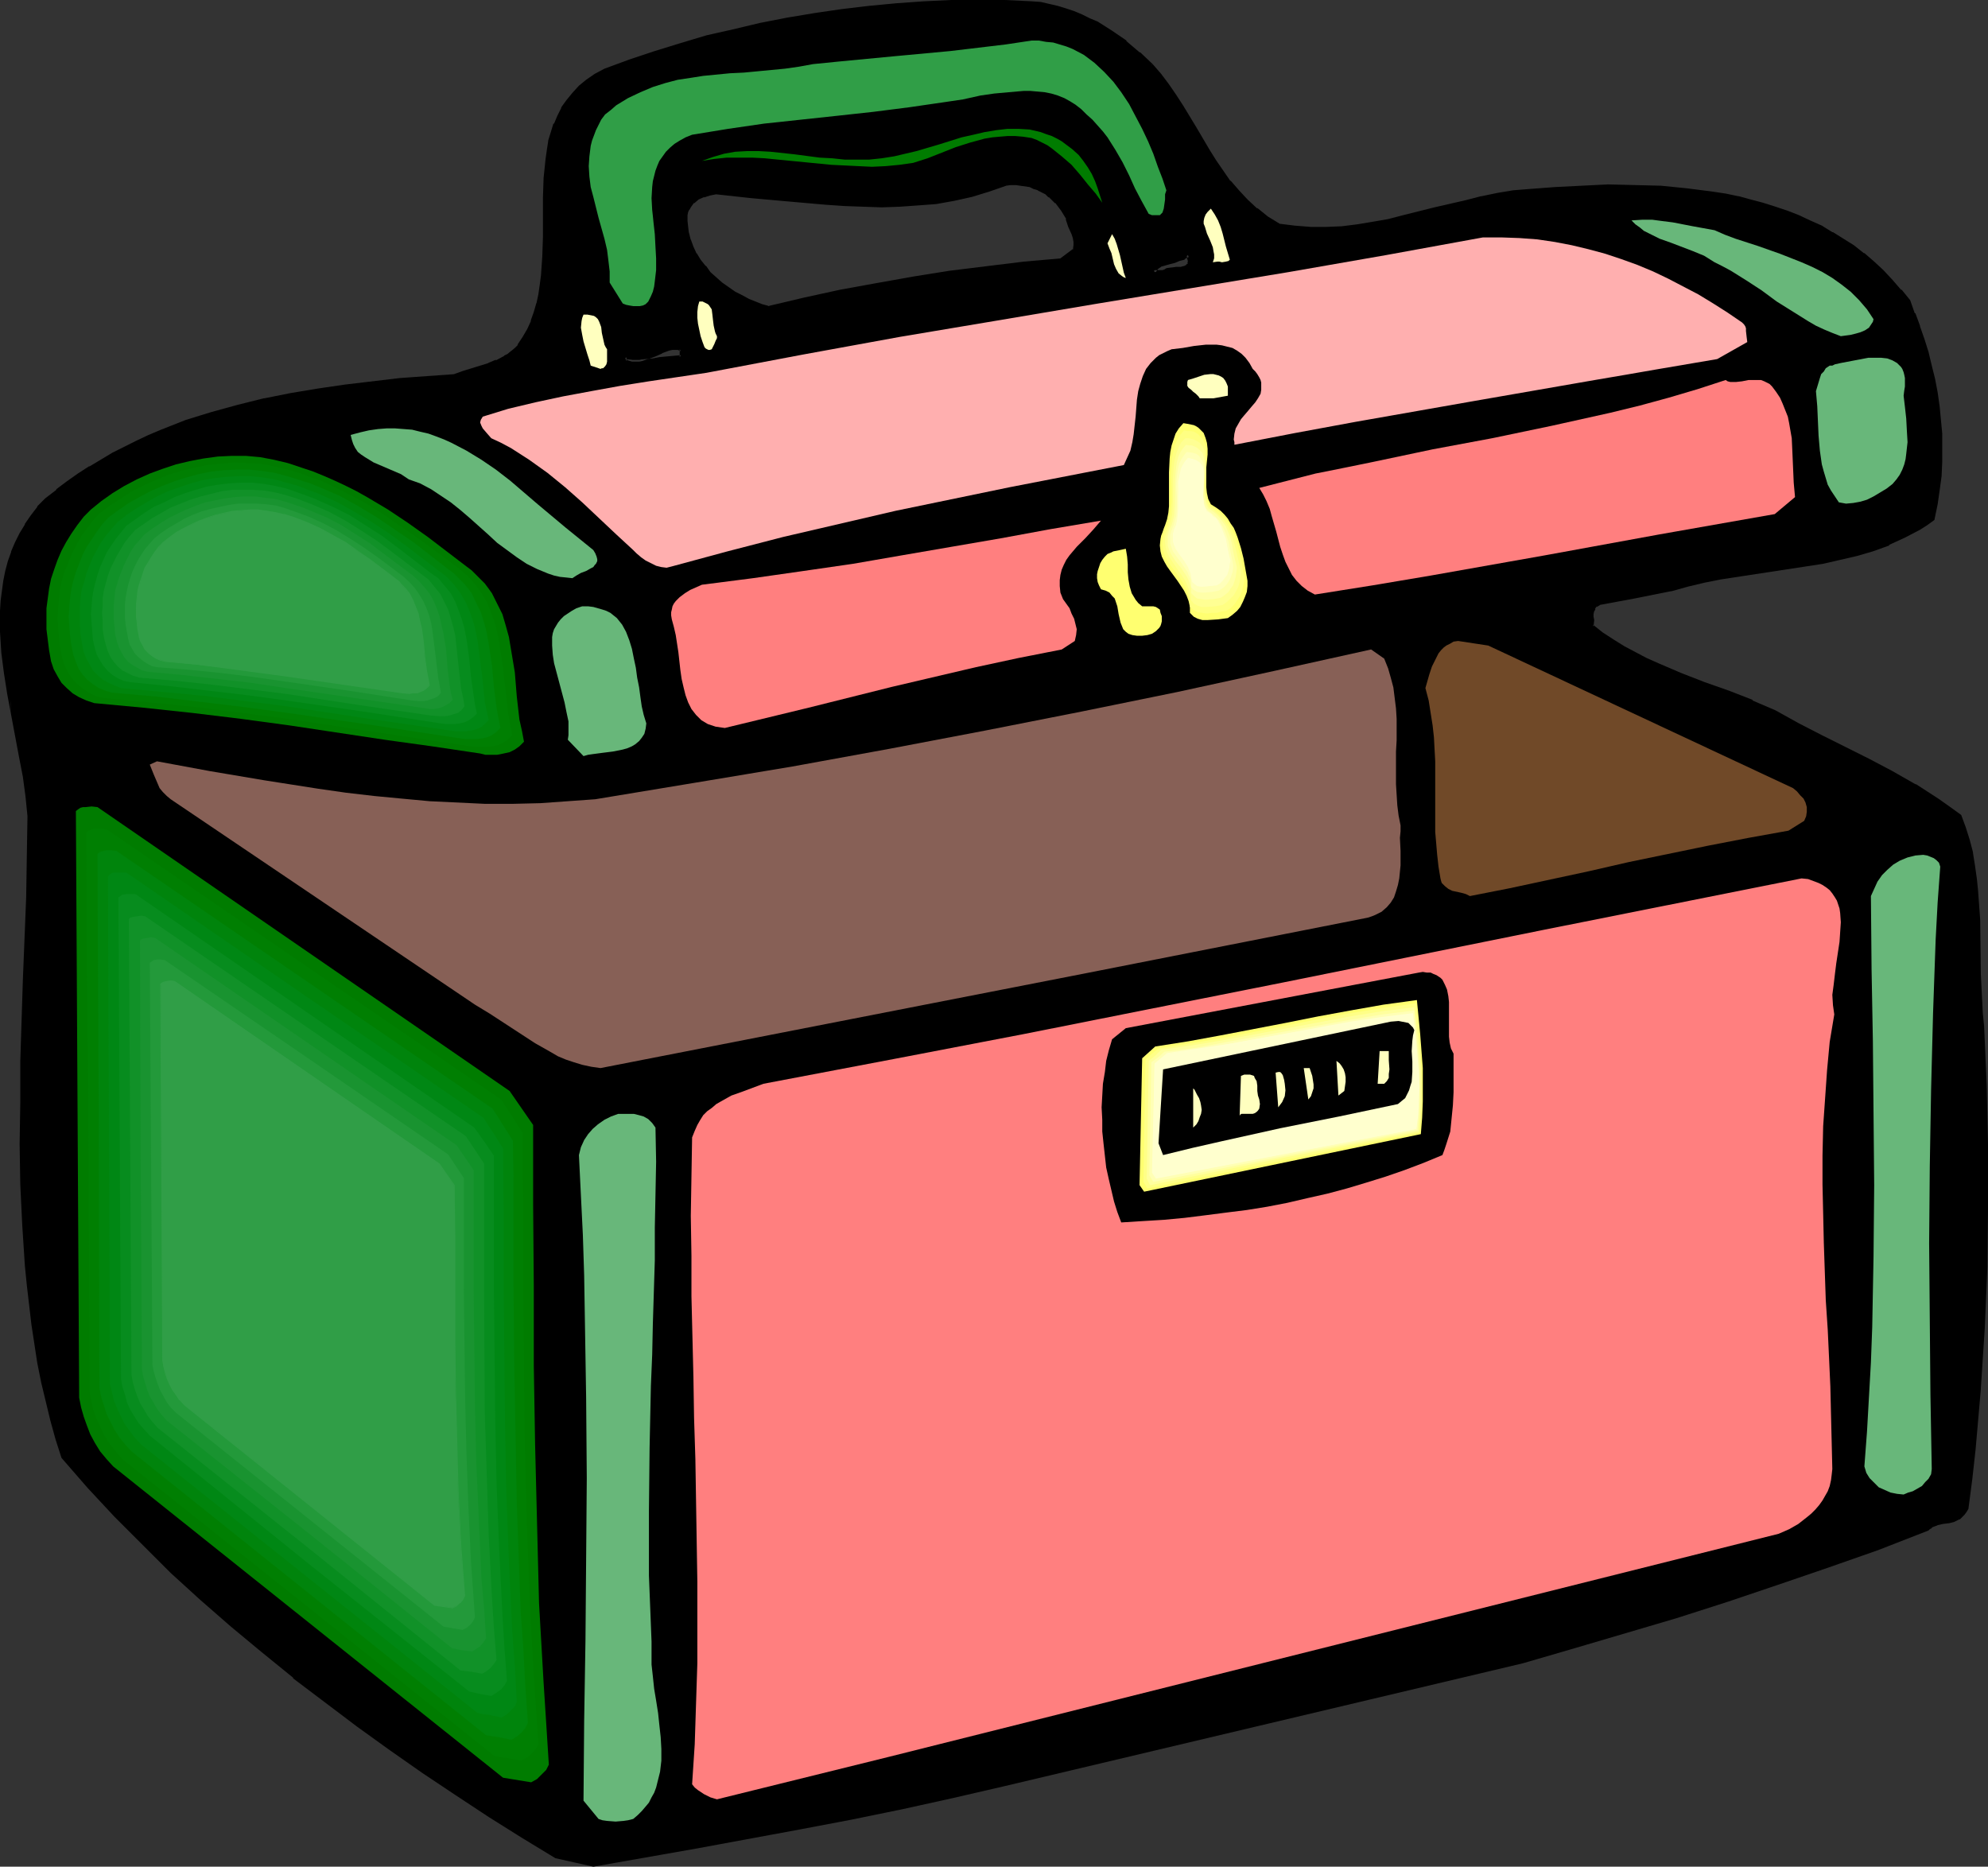<?xml version="1.0" encoding="UTF-8" standalone="no"?>
<svg
   version="1.0"
   width="129.937mm"
   height="122.016mm"
   id="svg67"
   sodipodi:docname="Luggage 26.wmf"
   xmlns:inkscape="http://www.inkscape.org/namespaces/inkscape"
   xmlns:sodipodi="http://sodipodi.sourceforge.net/DTD/sodipodi-0.dtd"
   xmlns="http://www.w3.org/2000/svg"
   xmlns:svg="http://www.w3.org/2000/svg">
  <rect width="100%" height="100%" fill="#333333" stroke="none"/>
  <sodipodi:namedview
     id="namedview67"
     pagecolor="#ffffff"
     bordercolor="#000000"
     borderopacity="0.25"
     inkscape:showpageshadow="2"
     inkscape:pageopacity="0.0"
     inkscape:pagecheckerboard="0"
     inkscape:deskcolor="#d1d1d1"
     inkscape:document-units="mm" />
  <defs
     id="defs1">
    <pattern
       id="WMFhbasepattern"
       patternUnits="userSpaceOnUse"
       width="6"
       height="6"
       x="0"
       y="0" />
  </defs>
  <path
     style="fill:#000000;fill-opacity:1;fill-rule:evenodd;stroke:none"
     d="m 293.465,63.018 -0.97,0.646 -1.293,0.485 -1.131,0.323 -1.293,0.323 -1.131,0.323 -1.131,0.485 -0.97,0.646 -0.646,0.97 h 2.424 l 0.485,-0.323 0.485,-0.162 1.131,-0.162 1.131,-0.162 1.293,-0.162 0.97,-0.162 0.485,-0.323 0.323,-0.323 0.162,-0.323 0.162,-0.646 -0.162,-0.646 z m -9.05,-46.859 2.101,2.424 1.939,2.585 1.778,2.585 1.616,2.585 3.394,5.494 3.07,5.494 1.778,2.585 1.778,2.585 1.778,2.424 2.101,2.424 2.101,2.262 2.424,2.262 2.586,1.939 2.909,1.777 4.04,0.646 3.878,0.323 h 3.878 l 3.878,-0.323 3.878,-0.323 3.878,-0.646 3.878,-0.808 3.717,-0.808 7.757,-1.939 7.595,-1.939 3.878,-0.808 3.878,-0.808 4.04,-0.646 3.878,-0.485 6.464,-0.485 6.464,-0.323 6.464,-0.162 6.626,0.162 6.464,0.162 6.464,0.485 6.302,0.808 3.07,0.646 3.232,0.646 3.07,0.646 2.909,0.808 3.07,0.97 2.909,1.131 2.909,0.97 2.747,1.293 2.909,1.454 2.586,1.454 2.586,1.616 2.586,1.777 2.586,1.777 2.424,2.101 2.262,2.101 2.262,2.424 2.101,2.424 2.101,2.585 1.293,3.07 1.293,3.232 0.97,3.07 1.131,3.232 0.808,3.232 0.646,3.393 0.646,3.232 0.646,3.393 0.323,3.393 0.162,3.393 0.162,3.555 -0.162,3.393 -0.162,3.555 -0.323,3.393 -0.646,3.555 -0.646,3.555 -1.778,1.293 -1.778,1.131 -3.717,1.939 -3.717,1.777 -3.878,1.454 -4.04,1.131 -4.202,1.131 -4.04,0.808 -4.202,0.808 -16.968,2.424 -4.202,0.646 -4.202,0.808 -4.04,0.97 -4.04,1.131 -8.888,1.777 -8.888,1.616 -0.808,0.646 -0.485,0.646 -0.323,0.646 -0.162,0.646 v 0.808 l 0.162,0.808 -0.162,1.616 2.586,1.777 2.586,1.777 2.747,1.616 2.747,1.616 2.747,1.454 2.747,1.131 5.818,2.424 5.818,2.262 5.979,2.262 5.818,2.262 5.656,2.585 5.656,3.07 5.818,2.909 11.635,5.979 5.818,3.07 5.656,3.07 5.494,3.555 2.909,1.939 2.586,2.101 1.131,2.909 0.97,3.07 0.808,3.07 0.646,3.232 0.323,3.232 0.323,3.393 0.485,6.625 0.162,6.625 v 3.393 3.393 l 0.323,6.625 0.323,3.232 0.323,3.07 0.485,14.704 0.323,14.866 v 15.027 l -0.162,15.027 -0.646,15.027 -0.323,7.433 -0.646,7.433 -0.646,7.433 -0.646,7.433 -0.808,7.433 -0.97,7.271 -0.323,0.808 -0.485,0.646 -0.485,0.485 -0.646,0.323 -1.131,0.646 -1.454,0.323 -1.454,0.162 -1.293,0.485 -1.293,0.485 -0.646,0.323 -0.485,0.485 -12.282,4.686 -12.443,4.363 -12.282,4.363 -12.443,4.04 -12.605,4.04 -12.605,3.716 -12.605,3.716 -12.605,3.716 -128.31,30.378 -12.443,3.07 -12.605,2.585 -12.605,2.585 -12.605,2.424 -25.533,4.686 -25.533,4.524 -9.211,-1.939 -8.08,-5.009 -8.242,-5.171 -8.242,-5.332 -8.08,-5.494 -8.08,-5.655 -8.08,-5.817 -8.08,-5.979 -7.757,-6.14 -7.757,-6.302 -7.595,-6.302 -7.595,-6.625 -7.272,-6.625 -6.949,-6.948 -6.949,-6.948 -6.626,-7.11 -6.464,-7.271 -1.293,-4.524 -1.293,-4.686 -1.131,-4.686 -1.131,-4.686 -0.97,-4.686 -1.454,-9.533 -1.131,-9.695 -0.485,-5.009 -0.646,-9.857 -0.485,-10.018 -0.162,-10.018 v -10.18 l 0.162,-10.18 0.646,-20.36 0.646,-20.198 0.323,-10.18 0.162,-9.857 -0.485,-4.848 -0.808,-4.848 -0.808,-5.009 -0.97,-5.171 -0.97,-5.171 -0.97,-5.171 -0.808,-5.171 -0.646,-5.171 -0.323,-5.171 v -5.009 l 0.162,-2.424 0.162,-2.424 0.323,-2.585 0.485,-2.262 0.646,-2.424 0.97,-2.262 0.808,-2.424 1.131,-2.101 1.293,-2.262 1.454,-2.262 1.616,-2.101 1.939,-1.939 2.586,-2.101 2.747,-2.101 2.747,-1.939 2.747,-1.777 5.656,-3.393 2.909,-1.454 3.07,-1.454 2.909,-1.293 3.07,-1.293 6.141,-2.424 6.302,-2.101 6.464,-1.777 6.464,-1.454 6.626,-1.293 6.626,-1.293 6.787,-0.808 6.787,-0.97 6.626,-0.646 13.574,-1.131 2.101,-0.646 2.101,-0.646 4.202,-1.293 2.101,-0.808 1.939,-0.97 0.97,-0.646 0.808,-0.646 0.97,-0.808 0.808,-0.808 1.293,-1.939 0.97,-2.101 0.97,-2.101 0.808,-2.101 0.646,-2.262 0.485,-2.262 0.323,-2.262 0.323,-2.424 0.323,-4.686 0.162,-4.848 v -9.695 l 0.162,-4.848 0.323,-4.686 0.323,-2.262 0.485,-2.101 0.646,-2.101 0.646,-2.101 0.808,-1.939 0.97,-1.939 1.293,-1.939 1.454,-1.616 1.616,-1.777 1.778,-1.454 2.101,-1.454 2.262,-1.293 6.141,-2.101 6.141,-2.101 6.464,-1.939 6.464,-1.939 6.464,-1.616 6.626,-1.454 6.626,-1.293 6.787,-1.131 6.787,-1.131 6.787,-0.808 6.626,-0.646 6.787,-0.323 6.787,-0.323 6.626,-0.162 6.626,0.162 6.626,0.323 2.101,0.162 2.101,0.485 2.101,0.323 2.101,0.646 1.939,0.808 1.939,0.646 1.939,0.97 1.939,0.97 3.555,2.262 3.394,2.424 3.394,2.747 z m -20.685,37.811 -1.293,-2.262 -1.454,-1.777 -1.616,-1.616 -0.97,-0.646 -0.97,-0.646 -0.97,-0.485 -0.97,-0.323 -1.131,-0.323 -0.97,-0.323 -1.293,-0.162 -1.131,-0.162 h -1.293 l -1.293,0.162 -4.202,1.616 -4.202,1.131 -4.363,1.131 -4.363,0.646 -4.525,0.485 -4.363,0.323 h -4.525 -4.686 l -4.525,-0.323 -4.686,-0.323 -9.05,-0.646 -9.211,-0.97 -8.888,-0.808 -1.616,0.162 -1.454,0.485 -1.293,0.646 -1.293,0.808 -0.808,1.131 -0.485,0.646 -0.162,0.646 -0.162,0.808 -0.162,0.808 v 0.808 l 0.162,0.97 0.162,1.939 0.485,1.777 0.808,1.777 0.808,1.777 0.97,1.616 1.293,1.454 1.131,1.616 1.454,1.293 1.616,1.293 1.616,1.131 1.616,1.131 1.616,0.97 1.778,0.808 1.616,0.808 1.778,0.485 1.616,0.485 8.726,-1.939 8.888,-1.939 9.05,-1.616 8.888,-1.616 9.05,-1.454 9.211,-1.131 9.211,-1.131 9.373,-0.97 3.232,-2.262 0.162,-1.131 v -1.131 l -0.323,-0.97 -0.323,-0.97 -0.646,-1.777 z m -95.505,32.317 -0.646,-0.323 h -0.808 -0.808 l -0.808,0.162 -1.778,0.646 -1.616,0.808 -1.778,0.808 -1.939,0.485 h -0.808 -0.97 l -0.97,-0.323 -0.808,-0.323 v 0.97 l 1.616,0.162 h 1.616 l 3.555,-0.323 1.778,-0.323 1.778,-0.162 3.394,-0.323 z"
     id="path1" />
  <path
     style="fill:#000000;fill-opacity:1;fill-rule:evenodd;stroke:none"
     d="m 293.95,63.018 h -0.808 v 0 l 0.162,-0.323 -0.97,0.485 v 0 l -1.131,0.485 -1.293,0.323 -1.293,0.323 -1.131,0.485 v 0 l -1.131,0.485 -1.131,0.646 -1.131,1.616 h 3.394 l 0.485,-0.323 -0.162,0.162 0.646,-0.162 h -0.162 l 1.131,-0.323 v 0 h 1.131 0.162 l 1.131,-0.162 h 0.162 l 1.131,-0.323 0.485,-0.162 0.323,-0.485 0.323,-0.485 v -0.808 -0.646 0 l -0.323,-0.97 v 0.162 0 h -0.808 v 0.162 l 0.162,0.808 v 0 l 0.162,0.646 v -0.162 l -0.162,0.485 h 0.162 L 293.304,65.28 v -0.162 l -0.323,0.323 h 0.162 l -0.485,0.162 h 0.162 l -1.131,0.323 h 0.162 -1.293 v 0 l -1.131,0.162 h -0.162 l -1.131,0.162 -0.485,0.323 -0.485,0.162 h 0.162 -2.424 l 0.485,0.646 0.646,-0.808 h -0.162 l 0.97,-0.646 h -0.162 l 1.131,-0.323 v 0 l 1.131,-0.323 1.293,-0.323 1.131,-0.485 1.293,-0.323 v -0.162 l 1.293,-0.646 v -0.323 h -0.808 z"
     id="path2" />
  <path
     style="fill:#000000;fill-opacity:1;fill-rule:evenodd;stroke:none"
     d="m 284.092,16.482 2.101,2.424 -0.162,-0.162 1.939,2.585 1.778,2.585 1.778,2.747 3.232,5.494 3.232,5.332 1.616,2.585 1.778,2.585 1.939,2.585 v 0 l 2.101,2.424 2.101,2.262 2.424,2.262 h 0.162 l 2.586,1.939 2.909,1.939 4.04,0.646 4.04,0.323 h 3.878 l 3.878,-0.323 h 0.162 l 3.717,-0.485 4.04,-0.485 3.717,-0.808 v 0 l 3.878,-0.808 7.595,-1.939 7.757,-1.939 3.878,-0.808 v 0 l 3.878,-0.808 3.878,-0.646 4.04,-0.485 6.464,-0.485 h -0.162 l 6.464,-0.323 6.464,-0.162 h 6.626 l 6.464,0.323 v 0 l 6.464,0.485 6.302,0.808 3.07,0.646 3.07,0.646 v 0 l 3.07,0.646 2.909,0.808 3.07,0.97 2.909,0.97 2.909,1.131 v 0 l 2.747,1.293 2.747,1.293 2.747,1.454 v 0 l 2.586,1.616 2.586,1.777 2.424,1.939 v -0.162 l 2.424,2.101 2.262,2.101 2.262,2.424 2.262,2.424 -0.162,-0.162 2.101,2.747 v -0.162 l 1.293,3.232 h -0.162 l 1.293,3.07 v -0.162 l 0.97,3.232 1.131,3.232 0.808,3.232 0.808,3.393 v -0.162 l 0.646,3.393 0.485,3.393 0.323,3.393 0.162,3.393 v -0.162 l 0.162,3.555 -0.162,3.393 -0.162,3.555 v -0.162 l -0.323,3.555 -0.485,3.555 -0.808,3.555 0.162,-0.323 -1.616,1.131 -1.778,1.131 v 0 l -3.717,2.101 -3.717,1.616 v 0 l -3.878,1.454 -4.04,1.293 -4.04,0.97 v 0 l -4.202,0.808 -4.04,0.808 -21.331,3.232 -4.04,0.808 h -0.162 l -4.04,0.97 -4.04,0.97 h 0.162 l -8.888,1.777 -9.05,1.777 -0.97,0.646 -0.485,0.646 -0.323,0.808 -0.162,0.808 v 0.97 0.646 0 1.777 l 2.586,2.101 2.747,1.777 2.586,1.616 h 0.162 l 2.586,1.454 2.747,1.454 2.909,1.293 5.818,2.424 v 0 l 5.979,2.262 5.818,2.101 v 0 l 5.656,2.424 v -0.162 l 5.818,2.585 5.656,3.07 5.818,3.07 11.635,5.817 5.818,3.07 5.656,3.232 h -0.162 l 5.656,3.555 2.747,1.939 2.747,1.939 -0.162,-0.162 1.131,2.909 v 0 l 0.97,2.909 0.646,3.232 v -0.162 l 0.646,3.232 0.485,3.232 0.323,3.393 v 0 l 0.323,6.625 0.323,13.411 0.162,6.625 v 0 l 0.323,3.232 0.323,3.232 v -0.162 l 0.485,14.704 0.323,14.866 0.162,15.027 -0.323,15.027 -0.485,15.027 -0.485,7.433 -0.485,7.433 v 0 l -0.646,7.433 -0.808,7.433 -0.808,7.433 -0.97,7.271 0.162,-0.162 -0.485,0.808 v -0.162 l -0.323,0.646 v 0 l -0.485,0.485 v -0.162 l -0.485,0.485 v 0 l -1.293,0.485 h 0.162 l -1.454,0.323 h 0.162 l -1.454,0.323 v 0 l -1.454,0.323 h -0.162 l -1.131,0.485 -0.646,0.485 h -0.162 l -0.485,0.485 0.162,-0.162 -12.282,4.686 -12.282,4.363 -12.443,4.363 -12.443,4.04 -12.443,4.04 -12.605,3.878 -12.766,3.716 -12.605,3.555 -128.31,30.539 -12.443,2.909 v 0 l -12.443,2.585 -12.605,2.585 -12.766,2.585 -25.371,4.524 -25.533,4.524 h 0.162 l -9.211,-1.939 v 0 l -8.08,-5.009 -8.08,-5.171 -8.242,-5.171 -8.242,-5.494 -8.08,-5.817 -8.08,-5.817 -7.918,-5.817 -7.918,-6.14 v 0 l -7.757,-6.302 h 0.162 l -7.595,-6.302 -7.595,-6.625 -7.272,-6.625 -7.11,-6.948 -6.787,-6.948 -6.626,-7.11 -6.464,-7.271 0.162,0.162 -1.454,-4.524 -1.293,-4.686 -1.131,-4.524 v 0 l -0.97,-4.686 -0.97,-4.686 -1.454,-9.695 -1.293,-9.695 -0.323,-4.848 -0.808,-9.857 v 0 L 5.979,292.629 5.818,282.611 v -10.18 l 0.162,-10.18 0.646,-20.36 0.646,-20.198 0.323,-10.18 0.162,-9.857 v -0.162 l -0.485,-4.686 -0.808,-5.009 -0.808,-5.009 -0.97,-5.009 -1.131,-5.171 -0.97,-5.171 0.162,5.171 0.97,5.171 0.97,5.171 0.97,5.009 0.646,4.848 0.485,4.848 v 0 l -0.162,9.857 -0.162,10.18 -0.808,20.198 -0.646,20.36 v 10.18 l -0.162,10.18 0.162,10.018 0.485,10.018 v 0 l 0.646,10.018 0.485,4.848 1.131,9.695 1.454,9.533 0.97,4.848 1.131,4.686 v 0 l 1.131,4.686 1.293,4.686 1.454,4.524 6.464,7.433 6.626,7.11 6.949,6.948 6.949,6.948 7.272,6.625 7.595,6.625 7.595,6.302 v 0 l 7.757,6.302 v 0.162 l 7.918,5.979 7.918,5.979 8.08,5.817 8.08,5.655 8.242,5.494 8.08,5.332 8.242,5.171 8.242,5.009 9.373,2.101 25.694,-4.524 25.371,-4.686 12.766,-2.424 12.605,-2.585 12.443,-2.747 v 0 l 12.605,-2.909 128.149,-30.378 12.766,-3.716 12.605,-3.716 12.605,-3.716 12.605,-4.04 12.443,-4.201 12.282,-4.201 12.443,-4.363 12.443,-4.848 0.485,-0.485 v 0.162 l 0.485,-0.485 v 0 l 1.293,-0.485 h -0.162 l 1.454,-0.323 v 0 l 1.293,-0.162 h 0.162 l 1.293,-0.323 1.293,-0.646 h 0.162 l 0.485,-0.485 0.646,-0.646 0.485,-0.646 v 0 l 0.485,-0.808 0.97,-7.433 0.808,-7.271 0.646,-7.433 0.646,-7.433 v -0.162 l 0.485,-7.433 0.485,-7.433 0.646,-15.027 0.162,-15.027 v -15.027 l -0.323,-14.866 -0.646,-14.704 v 0 l -0.323,-3.232 -0.162,-3.232 v 0.162 l -0.323,-6.625 -0.162,-13.411 -0.485,-6.625 v -0.162 l -0.323,-3.232 -0.485,-3.393 -0.485,-3.07 v -0.162 l -0.808,-3.07 -0.97,-3.07 v 0 l -1.131,-3.07 -2.909,-2.101 -2.747,-1.939 -5.494,-3.555 h -0.162 l -5.656,-3.232 -5.818,-3.07 -11.635,-5.817 -5.656,-2.909 -5.818,-3.232 -5.656,-2.424 v -0.162 l -5.818,-2.262 v 0 l -5.979,-2.101 -5.818,-2.262 v 0 l -5.656,-2.424 -2.909,-1.293 -2.747,-1.454 -2.747,-1.454 v 0 l -2.586,-1.616 -2.747,-1.777 -2.424,-1.939 0.162,0.485 0.162,-1.616 v 0 l -0.162,-0.808 v 0 -0.808 0.162 l 0.162,-0.808 v 0.162 l 0.323,-0.646 h -0.162 l 0.485,-0.646 v 0.162 l 0.808,-0.485 h -0.162 l 8.726,-1.616 8.888,-1.777 h 0.162 l 4.04,-1.131 4.04,-0.97 v 0 l 4.04,-0.808 21.17,-3.232 4.202,-0.646 4.202,-0.97 v 0 l 4.202,-0.97 3.878,-1.131 4.04,-1.454 v -0.162 l 3.878,-1.777 3.717,-1.939 v 0 l 1.778,-1.131 1.778,-1.293 0.808,-3.878 0.485,-3.393 0.485,-3.555 v 0 l 0.162,-3.555 v -3.393 -3.555 0 l -0.323,-3.393 -0.323,-3.393 -0.485,-3.393 -0.646,-3.393 v 0 l -0.808,-3.232 -0.808,-3.393 -0.97,-3.07 -1.131,-3.232 v -0.162 l -1.131,-3.07 h -0.162 l -1.131,-3.232 -2.101,-2.585 h -0.162 l -2.101,-2.424 -2.262,-2.424 -2.262,-2.101 -2.424,-2.101 h -0.162 l -2.424,-1.939 -2.586,-1.616 -2.586,-1.616 h -0.162 l -2.586,-1.616 -2.909,-1.293 -2.747,-1.293 v 0 l -2.909,-1.131 -2.909,-0.97 -3.07,-0.97 -3.07,-0.808 -2.909,-0.808 h -0.162 l -3.07,-0.646 -3.232,-0.485 -6.302,-0.808 -6.464,-0.646 v 0 l -6.464,-0.162 -6.626,-0.162 -6.464,0.323 -6.464,0.323 v 0 l -6.464,0.485 -4.04,0.323 -3.878,0.646 -3.878,0.808 h -0.162 l -3.717,0.97 -7.757,1.777 -7.757,1.939 -3.717,0.97 v 0 l -3.717,0.646 -3.878,0.646 -3.878,0.485 v 0 l -3.878,0.162 h -3.878 0.162 l -4.04,-0.323 -3.878,-0.485 h 0.162 l -2.909,-1.777 -2.586,-2.101 v 0.162 l -2.424,-2.262 -2.101,-2.262 -2.101,-2.424 v 0.162 l -1.778,-2.585 -1.778,-2.585 -1.616,-2.585 -3.232,-5.494 -3.232,-5.332 -1.778,-2.747 -1.778,-2.585 -1.939,-2.585 v 0 l -2.101,-2.424 z"
     id="path3" />
  <path
     style="fill:#000000;fill-opacity:1;fill-rule:evenodd;stroke:none"
     d="m 2.586,171.441 -0.646,-5.171 -0.646,-5.171 -0.485,-5.171 v 0 -5.009 0.162 l 0.323,-2.585 0.162,-2.424 0.323,-2.424 0.485,-2.424 v 0.162 l 0.646,-2.424 0.808,-2.424 v 0.162 l 0.97,-2.262 1.131,-2.262 1.131,-2.262 v 0 l 1.616,-2.101 1.616,-2.101 H 9.858 l 1.939,-1.939 v 0 l 2.586,-2.101 v 0 l 2.586,-1.939 2.747,-1.939 2.747,-1.939 v 0 l 5.656,-3.232 2.909,-1.616 3.07,-1.454 2.909,-1.293 3.07,-1.293 v 0 l 6.141,-2.262 6.302,-2.101 6.464,-1.777 6.464,-1.454 H 65.286 L 71.912,97.92 l 6.787,-1.131 6.626,-0.97 6.787,-0.808 6.787,-0.646 13.574,-1.131 2.101,-0.808 6.302,-1.777 h 0.162 l 1.939,-0.808 v -0.162 l 1.939,-0.97 v 0 l 0.97,-0.485 0.97,-0.808 v 0 l 0.808,-0.808 0.97,-0.97 v 0 l 1.293,-1.939 v 0 l 1.131,-2.101 0.97,-1.939 v -0.162 l 0.808,-2.101 0.646,-2.262 v 0 l 0.323,-2.262 0.485,-2.424 0.323,-2.262 v -0.162 l 0.323,-4.686 0.162,-4.848 v -9.695 l 0.162,-4.848 v 0.162 l 0.323,-4.686 0.323,-2.262 0.485,-2.262 v 0.162 l 0.485,-2.262 0.808,-1.939 h -0.162 l 0.808,-1.939 1.131,-1.939 v 0 l 1.131,-1.777 v 0 l 1.454,-1.777 v 0.162 l 1.454,-1.777 1.939,-1.454 h -0.162 l 2.101,-1.293 v 0 l 2.262,-1.293 v 0 l 6.141,-2.262 6.141,-2.101 6.464,-1.939 6.464,-1.777 6.464,-1.616 6.626,-1.454 v 0 l 6.626,-1.293 6.626,-1.131 6.787,-1.131 6.787,-0.808 6.787,-0.646 h -0.162 l 6.787,-0.485 6.787,-0.162 6.626,-0.162 6.626,0.162 6.626,0.162 h -0.162 l 2.262,0.323 2.101,0.323 2.101,0.485 v 0 l 1.939,0.646 1.939,0.646 v 0 l 1.939,0.808 1.939,0.808 1.939,0.97 h -0.162 l 3.555,2.262 3.555,2.424 v 0 l 3.232,2.747 v 0 l 3.07,2.909 0.646,-0.646 -3.07,-2.909 h -0.162 l -3.232,-2.747 v -0.162 l -3.555,-2.424 -3.555,-2.262 v 0 l -1.939,-0.808 -1.939,-0.97 -1.939,-0.808 v 0 l -1.939,-0.646 -2.101,-0.646 v 0 l -2.101,-0.485 -2.101,-0.485 -2.262,-0.162 v 0 L 248.217,0 h -6.626 -6.626 l -6.787,0.323 -6.787,0.485 v 0 l -6.787,0.646 -6.787,0.808 -6.626,0.97 -6.787,1.131 -6.626,1.293 v 0 l -6.787,1.616 -6.464,1.454 -6.464,1.939 -6.302,1.939 -6.302,2.101 -6.141,2.262 v 0 l -2.424,1.293 v 0 l -2.101,1.454 v 0 l -1.778,1.454 -1.616,1.777 v 0 l -1.454,1.777 v 0 l -1.293,1.777 v 0.162 l -0.97,1.939 -0.808,1.939 h -0.162 l -0.646,2.101 -0.646,2.101 v 0.162 l -0.323,2.101 -0.323,2.262 -0.485,4.686 v 0 l -0.162,4.848 v 9.695 l -0.162,4.848 -0.323,4.686 v 0 l -0.323,2.424 -0.323,2.262 -0.485,2.262 v -0.162 l -0.646,2.262 -0.808,2.262 0.162,-0.162 -0.97,2.101 -1.131,1.939 v 0 l -1.293,1.939 h 0.162 l -0.808,0.808 -0.97,0.808 0.162,-0.162 -0.97,0.808 -0.97,0.485 h 0.162 l -2.101,1.131 v -0.162 l -1.939,0.808 h 0.162 l -6.302,1.939 -2.262,0.808 h 0.162 l -13.574,0.97 -6.787,0.808 -6.787,0.808 -6.626,0.97 -6.787,1.131 -6.464,1.293 h -0.162 l -6.464,1.616 -6.464,1.777 -6.302,1.939 -6.141,2.424 v 0 l -3.07,1.293 -3.07,1.454 -2.909,1.454 -2.909,1.454 -5.656,3.393 h -0.162 l -2.747,1.777 -2.747,1.939 -2.586,1.939 v 0.162 l -2.747,2.101 v 0 l -1.939,1.939 v 0.162 l -1.616,2.101 -1.454,2.101 v 0.162 l -1.293,2.101 -1.131,2.262 -0.97,2.262 v 0.162 l -0.808,2.262 -0.646,2.424 v 0 l -0.485,2.424 -0.323,2.424 -0.323,2.424 L 0,150.92 v 0 5.009 0.162 l 0.323,5.171 0.646,5.009 0.808,5.171 0.97,5.171 z"
     id="path4" />
  <path
     style="fill:#000000;fill-opacity:1;fill-rule:evenodd;stroke:none"
     d="m 264.216,53.808 -1.293,-2.262 h -0.162 l -1.454,-1.939 v 0 l -1.616,-1.616 h -0.162 l -0.808,-0.646 -0.97,-0.646 v 0 l -0.97,-0.485 h -0.162 l -0.97,-0.485 -1.131,-0.323 -0.97,-0.323 h -0.162 l -1.131,-0.162 h -0.162 -1.131 -1.293 -1.293 l -4.363,1.616 v 0 l -4.202,1.131 -4.363,1.131 h 0.162 l -4.363,0.646 -4.525,0.485 -4.525,0.323 h 0.162 -4.525 -4.686 l -4.525,-0.162 -4.686,-0.323 h 0.162 L 194.889,48.96 l -9.05,-0.97 -9.05,-0.808 -1.616,0.162 v 0 l -1.454,0.485 -0.162,0.162 -1.454,0.646 -1.293,0.808 -0.808,1.293 h -0.162 l -0.323,0.646 v 0 l -0.323,0.646 v 0 l -0.162,0.808 v 0 l -0.162,0.97 v 0.97 l 0.485,2.909 v 0 l 0.323,1.777 v 0.162 l 0.808,1.777 v 0 l 0.808,1.616 v 0.162 l 1.131,1.616 v 0 l 1.293,1.454 v 0 l 1.131,1.454 1.454,1.454 h 0.162 l 1.454,1.293 v 0 l 1.616,1.293 1.616,0.97 h 0.162 l 1.616,0.97 1.778,0.808 1.616,0.808 v 0 l 1.778,0.646 1.778,0.485 8.888,-1.939 v 0 l 8.888,-1.939 8.888,-1.777 9.05,-1.454 9.05,-1.454 9.05,-1.293 9.211,-0.97 9.373,-0.97 3.555,-2.585 0.162,-1.293 v -1.131 l -0.162,-0.97 v 0 l -0.323,-0.97 -0.646,-1.939 -0.646,-1.939 -0.97,0.323 0.646,1.939 0.808,1.777 0.323,0.97 v 0 l 0.162,0.97 v -0.162 1.131 -0.162 l -0.162,1.131 0.162,-0.323 -3.232,2.424 h 0.162 l -9.211,0.808 -9.211,1.131 -9.211,1.131 -9.05,1.454 -9.05,1.616 -8.888,1.616 -8.888,1.939 v 0 l -8.888,2.101 h 0.323 l -1.778,-0.485 -1.616,-0.646 v 0 l -1.616,-0.646 -1.778,-0.97 -1.616,-0.808 v 0 l -1.616,-1.131 -1.616,-1.131 v 0 l -1.454,-1.293 v 0 l -1.454,-1.293 -1.131,-1.616 v 0.162 l -1.293,-1.616 v 0 l -0.97,-1.616 v 0.162 l -0.808,-1.777 v 0 l -0.646,-1.777 v 0.162 l -0.485,-1.939 v 0.162 l -0.323,-2.909 v 0 -0.808 0 -0.808 0.162 l 0.162,-0.808 v 0 l 0.323,-0.646 v 0.162 l 0.323,-0.646 v 0 l 0.808,-1.131 v 0.162 l 1.131,-0.97 v 0 l 1.454,-0.646 -0.162,0.162 1.454,-0.485 v 0 l 1.616,-0.323 h -0.162 l 8.888,0.97 9.05,0.808 9.211,0.808 v 0 l 4.686,0.323 4.525,0.162 4.686,0.162 4.525,-0.162 v 0 l 4.525,-0.323 4.363,-0.323 4.525,-0.808 v 0 l 4.363,-0.97 4.202,-1.293 v 0 l 4.202,-1.454 h -0.162 l 1.293,-0.162 h 1.293 l 1.131,0.162 v 0 l 1.131,0.162 v 0 l 1.131,0.162 0.97,0.485 1.131,0.323 h -0.162 l 0.97,0.485 v 0 l 0.97,0.485 0.808,0.808 v -0.162 l 1.616,1.616 v -0.162 l 1.454,1.939 v 0 l 1.293,2.101 h -0.162 z"
     id="path5" />
  <path
     style="fill:#000000;fill-opacity:1;fill-rule:evenodd;stroke:none"
     d="m 168.71,85.963 -1.131,-0.323 -0.808,-0.162 h -0.808 l -0.97,0.162 -1.616,0.646 -0.162,0.162 -1.616,0.808 v 0 l -1.939,0.646 h 0.162 l -1.939,0.485 h 0.162 -0.97 0.162 -0.97 0.162 l -0.97,-0.162 v 0 l -1.454,-0.808 v 2.101 l 2.101,0.162 h 1.778 l 3.394,-0.323 1.778,-0.162 1.778,-0.162 3.878,-0.485 v -2.585 l -0.808,0.323 v 1.939 l 0.323,-0.485 -3.555,0.323 -1.778,0.162 -1.616,0.323 -3.555,0.323 v 0 h -1.616 v 0 l -1.616,-0.162 0.323,0.485 V 88.225 l -0.646,0.323 0.97,0.485 0.97,0.323 h 1.131 v 0 h 0.97 l 1.778,-0.646 h 0.162 l 1.778,-0.646 v 0 l 1.778,-0.808 h -0.162 l 1.778,-0.646 0.808,-0.162 h -0.162 0.808 v 0 h 0.646 v 0 l 0.808,0.323 -0.323,-0.485 z"
     id="path6" />
  <path
     style="fill:#309e47;fill-opacity:1;fill-rule:evenodd;stroke:none"
     d="m 288.132,47.021 -0.323,0.97 v 1.293 l -0.162,1.131 -0.162,1.131 -0.323,0.97 -0.323,0.323 -0.323,0.323 h -0.485 -0.646 -0.808 l -0.808,-0.323 -1.778,-3.232 -1.616,-3.07 -1.454,-3.232 -1.616,-3.232 -1.778,-3.07 -1.939,-3.07 -1.131,-1.454 -1.293,-1.454 -1.293,-1.454 -1.454,-1.293 -1.293,-1.293 -1.454,-1.131 -1.293,-0.808 -1.454,-0.808 -1.616,-0.646 -1.616,-0.485 -1.616,-0.323 -1.778,-0.162 -1.778,-0.162 h -1.616 l -3.717,0.323 -3.555,0.323 -3.394,0.485 -4.363,0.97 -4.363,0.646 -8.888,1.293 -8.888,1.131 -8.888,0.97 -18.099,1.939 -8.888,1.293 -8.888,1.454 -1.616,0.646 -1.454,0.808 -1.293,0.808 -1.131,0.97 -0.97,0.97 -0.808,1.131 -0.808,1.131 -0.485,1.131 -0.485,1.293 -0.323,1.293 -0.323,1.293 -0.162,1.454 -0.162,2.747 0.162,2.909 0.162,1.454 0.162,1.616 0.323,2.909 0.162,3.07 0.162,2.909 v 2.909 l -0.323,2.747 -0.162,1.293 -0.323,1.293 -0.485,1.131 -0.646,1.293 -0.646,0.646 -0.646,0.323 -0.808,0.162 h -0.808 -0.808 l -0.97,-0.162 -0.808,-0.162 -0.808,-0.323 -3.232,-5.171 v -2.747 l -0.323,-2.747 -0.323,-2.585 -0.646,-2.747 -1.454,-5.171 -1.293,-5.171 -0.646,-2.424 -0.323,-2.585 -0.162,-2.585 0.162,-2.424 0.323,-2.585 0.323,-1.293 0.485,-1.293 0.485,-1.293 0.646,-1.293 0.646,-1.293 0.97,-1.293 1.454,-1.131 1.293,-1.131 2.909,-1.777 3.07,-1.454 3.07,-1.293 3.07,-0.97 3.07,-0.808 3.232,-0.485 3.07,-0.485 6.626,-0.646 3.394,-0.162 3.394,-0.323 6.787,-0.646 3.394,-0.485 3.555,-0.646 6.464,-0.646 6.787,-0.646 6.787,-0.646 6.949,-0.646 6.949,-0.646 6.787,-0.808 6.787,-0.808 6.464,-0.97 h 1.778 l 1.778,0.323 1.778,0.162 1.616,0.485 1.616,0.485 1.616,0.646 2.747,1.454 1.293,0.97 1.293,0.97 2.424,2.262 2.262,2.424 1.939,2.585 1.939,2.909 1.616,3.07 1.616,3.07 1.454,3.07 1.293,3.07 1.131,3.232 1.131,2.909 0.485,1.454 z"
     id="path7" />
  <path
     style="fill:#007c00;fill-opacity:1;fill-rule:evenodd;stroke:none"
     d="m 264.862,36.841 1.616,1.454 1.131,1.454 1.131,1.616 0.97,1.616 0.808,1.777 0.646,1.777 1.131,3.555 -1.616,-2.262 -1.939,-2.262 -1.939,-2.424 -2.101,-2.424 -2.424,-2.101 -2.424,-1.939 -1.131,-0.808 -1.293,-0.646 -1.293,-0.646 -1.293,-0.485 -2.101,-0.323 -1.939,-0.162 h -1.939 l -1.939,0.162 -1.778,0.162 -1.939,0.323 -3.555,0.97 -3.555,1.131 -6.949,2.747 -3.555,1.131 -3.394,0.485 -3.394,0.323 -3.394,0.162 -3.394,-0.162 -6.626,-0.323 -6.626,-0.646 -6.626,-0.646 -3.232,-0.323 -3.07,-0.162 h -3.232 -3.07 l -3.07,0.323 -3.07,0.485 2.747,-0.97 2.747,-0.808 2.747,-0.485 2.909,-0.162 h 2.909 l 2.909,0.162 5.979,0.646 6.141,0.808 3.07,0.162 3.07,0.323 h 3.07 3.07 l 3.07,-0.323 3.07,-0.485 2.747,-0.646 2.747,-0.646 5.494,-1.616 5.656,-1.777 2.909,-0.646 2.747,-0.646 2.909,-0.485 2.747,-0.323 h 2.747 l 2.747,0.162 2.747,0.646 1.293,0.485 1.454,0.485 1.293,0.646 1.131,0.646 1.293,0.97 z"
     id="path8" />
  <path
     style="fill:#ffffbf;fill-opacity:1;fill-rule:evenodd;stroke:none"
     d="m 303.808,64.149 -0.323,0.323 -0.646,0.162 -0.97,0.162 -0.646,-0.162 h -0.485 l -1.131,0.162 0.323,-0.97 v -0.97 l -0.162,-0.808 -0.162,-0.97 -0.646,-1.616 -0.808,-1.777 -0.485,-1.616 -0.323,-0.808 v -0.646 l 0.162,-0.808 0.323,-0.808 0.485,-0.646 0.808,-0.808 0.97,1.454 0.808,1.454 0.646,1.616 0.485,1.616 0.808,3.232 z"
     id="path9" />
  <path
     style="fill:#68b77a;fill-opacity:1;fill-rule:evenodd;stroke:none"
     d="m 462.822,78.853 -0.162,0.646 -0.323,0.485 -0.646,0.97 -0.97,0.646 -1.131,0.485 -1.131,0.323 -1.293,0.323 -2.424,0.323 -2.101,-0.808 -1.939,-0.808 -2.101,-0.97 -1.939,-1.131 -3.878,-2.424 -3.878,-2.424 -3.717,-2.747 -3.717,-2.424 -3.878,-2.424 -2.101,-1.131 -1.939,-0.97 -2.586,-1.616 -2.747,-1.131 -5.494,-2.101 -2.747,-0.97 -2.586,-1.293 -1.293,-0.646 -0.97,-0.808 -1.131,-0.808 -0.97,-0.97 2.586,-0.162 h 2.586 l 2.424,0.323 2.586,0.323 5.01,0.97 5.333,0.97 2.586,1.131 2.586,0.97 5.494,1.777 5.494,1.939 5.333,2.101 2.586,1.131 2.586,1.293 2.424,1.454 2.262,1.616 2.262,1.777 2.101,2.101 1.939,2.262 z"
     id="path10" />
  <path
     style="fill:#ffffbf;fill-opacity:1;fill-rule:evenodd;stroke:none"
     d="m 278.113,68.673 -0.485,-0.162 -0.485,-0.323 -0.808,-0.646 -0.646,-1.131 -0.485,-1.131 -0.646,-2.747 -0.485,-1.131 -0.485,-1.293 1.131,-2.262 0.646,1.131 0.485,1.293 0.808,2.747 0.323,1.454 0.323,1.454 0.323,1.454 z"
     id="path11" />
  <path
     style="fill:#ffafaf;fill-opacity:1;fill-rule:evenodd;stroke:none"
     d="m 430.34,79.661 0.485,0.485 0.323,0.485 0.162,0.485 v 0.646 l 0.162,1.454 0.162,1.293 -7.434,4.201 -15.19,2.585 -7.434,1.293 -7.595,1.293 -14.867,2.585 -14.867,2.585 -29.411,5.171 -14.867,2.747 -15.029,2.909 v -0.646 l -0.162,-0.646 0.162,-1.454 0.323,-1.293 0.646,-1.131 0.646,-1.131 0.808,-0.97 0.97,-1.131 0.808,-0.97 0.97,-1.131 0.646,-0.97 0.646,-1.131 0.162,-0.97 v -1.293 -0.485 l -0.162,-0.646 -0.323,-0.646 -0.485,-0.808 -0.485,-0.646 -0.646,-0.646 -0.808,-1.454 -0.97,-1.293 -0.97,-0.97 -1.131,-0.808 -1.131,-0.646 -1.293,-0.323 -1.293,-0.323 -1.293,-0.162 h -1.454 -1.293 l -2.909,0.323 -2.747,0.485 -2.747,0.323 -1.131,0.485 -0.97,0.485 -0.97,0.485 -0.808,0.646 -0.646,0.646 -0.646,0.646 -1.131,1.454 -0.808,1.777 -0.646,1.939 -0.485,1.777 -0.323,2.101 -0.323,4.201 -0.485,4.363 -0.323,1.939 -0.485,2.101 -0.808,1.777 -0.808,1.777 -28.28,5.494 -14.059,2.909 -14.059,2.909 -13.898,3.232 -13.898,3.232 -13.736,3.555 -13.736,3.716 -1.293,0.323 -1.293,-0.162 -1.293,-0.323 -1.293,-0.646 -1.293,-0.646 -1.131,-0.808 -1.131,-0.97 -0.808,-0.808 -4.202,-3.878 -8.403,-7.918 -4.202,-3.716 -4.363,-3.555 -4.525,-3.232 -4.525,-2.909 -2.424,-1.293 -2.424,-1.131 -1.131,-1.293 -0.97,-1.131 -0.323,-0.646 -0.323,-0.808 0.162,-0.646 0.485,-0.808 6.302,-1.939 6.787,-1.616 6.787,-1.454 6.949,-1.293 7.11,-1.293 7.11,-1.131 14.221,-2.101 23.917,-4.524 23.917,-4.363 24.078,-4.04 23.917,-4.04 47.995,-7.918 24.078,-4.201 23.917,-4.363 h 4.525 l 4.525,0.162 4.363,0.323 4.363,0.646 4.202,0.808 4.04,0.97 4.202,1.131 3.878,1.293 4.04,1.454 3.878,1.616 3.717,1.777 3.717,1.939 3.717,1.939 3.717,2.262 3.555,2.262 z"
     id="path12" />
  <path
     style="fill:#ffffbf;fill-opacity:1;fill-rule:evenodd;stroke:none"
     d="m 177.113,83.054 v 0.485 l -0.323,0.646 -0.323,0.808 -0.323,0.646 -0.323,0.646 -0.485,0.162 h -0.323 l -0.323,-0.162 -0.323,-0.162 -0.323,-0.323 -0.485,-1.293 -0.485,-1.454 -0.646,-3.07 -0.162,-1.454 v -1.454 l 0.162,-1.454 0.323,-1.131 h 0.808 l 0.646,0.323 0.646,0.323 0.323,0.323 0.323,0.485 0.323,0.485 0.162,1.293 0.162,1.454 0.162,1.293 0.323,1.454 0.162,0.485 z"
     id="path13" />
  <path
     style="fill:#ffffbf;fill-opacity:1;fill-rule:evenodd;stroke:none"
     d="m 149.965,86.286 v 0.646 0.808 1.616 l -0.162,0.646 -0.323,0.485 -0.485,0.485 h -0.323 l -0.323,0.162 -2.424,-0.808 -0.323,-1.293 -0.485,-1.454 -0.485,-1.616 -0.485,-1.616 -0.323,-1.616 -0.323,-1.777 0.162,-1.616 0.162,-0.808 0.323,-0.808 h 0.97 l 0.808,0.162 0.808,0.162 0.485,0.323 0.485,0.485 0.323,0.646 0.485,1.293 0.162,1.454 0.323,1.454 0.323,1.454 0.323,0.646 z"
     id="path14" />
  <path
     style="fill:#68b77a;fill-opacity:1;fill-rule:evenodd;stroke:none"
     d="m 470.255,97.758 0.323,2.747 0.323,2.909 0.162,3.07 0.162,2.747 -0.162,1.454 -0.162,1.454 -0.162,1.293 -0.323,1.293 -0.485,1.293 -0.646,1.293 -0.808,1.131 -0.97,1.131 -1.454,1.131 -1.616,0.97 -1.616,0.97 -1.616,0.808 -1.616,0.485 -1.778,0.323 -1.778,0.162 -1.778,-0.323 -0.97,-1.454 -0.97,-1.454 -0.808,-1.454 -0.485,-1.616 -0.485,-1.616 -0.485,-1.777 -0.485,-3.393 -0.323,-3.716 -0.323,-7.271 -0.323,-3.716 0.485,-1.616 0.485,-1.616 0.323,-0.97 0.646,-0.646 0.485,-0.808 0.97,-0.646 h 0.646 l 0.646,-0.323 1.454,-0.323 3.394,-0.646 3.394,-0.646 h 1.778 1.454 l 1.454,0.162 1.293,0.485 1.131,0.646 0.485,0.485 0.485,0.485 0.323,0.485 0.323,0.808 0.162,0.646 0.162,0.808 v 0.97 1.131 l -0.162,0.97 z"
     id="path15" />
  <path
     style="fill:#ffffbf;fill-opacity:1;fill-rule:evenodd;stroke:none"
     d="m 303.323,95.496 v 2.262 l -1.778,0.323 -1.778,0.323 h -3.394 l -0.323,-0.485 -0.646,-0.646 -0.646,-0.485 -0.485,-0.485 -0.646,-0.485 -0.323,-0.485 v -0.646 -0.323 l 0.162,-0.485 1.131,-0.323 1.454,-0.485 1.454,-0.485 1.454,-0.162 h 0.808 l 0.646,0.162 0.646,0.162 0.646,0.323 0.485,0.323 0.485,0.646 0.323,0.646 z"
     id="path16" />
  <path
     style="fill:#ff7f7f;fill-opacity:1;fill-rule:evenodd;stroke:none"
     d="m 437.774,95.496 0.97,1.293 0.97,1.454 0.646,1.454 0.646,1.616 0.646,1.616 0.323,1.616 0.646,3.716 0.162,3.555 0.162,3.716 0.162,3.716 0.323,3.555 -5.01,4.201 -28.442,5.009 -28.28,5.171 -28.28,5.009 -14.382,2.424 -14.221,2.262 -1.778,-0.97 -1.454,-1.131 -1.293,-1.293 -1.131,-1.454 -0.808,-1.616 -0.808,-1.616 -0.646,-1.777 -0.646,-1.939 -0.97,-3.716 -1.131,-3.878 -0.485,-1.777 -0.808,-1.939 -0.808,-1.616 -0.97,-1.616 6.949,-1.777 6.949,-1.777 7.272,-1.454 7.11,-1.454 14.544,-3.07 14.706,-2.747 14.706,-3.07 7.272,-1.616 7.272,-1.616 7.272,-1.777 7.11,-1.939 7.11,-2.101 6.949,-2.262 0.485,0.323 0.646,0.162 h 1.454 l 1.454,-0.162 1.616,-0.323 h 1.616 1.454 l 0.808,0.323 0.646,0.323 0.646,0.323 z"
     id="path17" />
  <path
     style="fill:#ffff70;fill-opacity:1;fill-rule:evenodd;stroke:none"
     d="m 299.121,124.581 1.293,0.808 1.131,0.808 0.97,0.97 0.808,0.97 0.646,1.131 0.808,1.131 0.485,1.131 0.485,1.293 0.808,2.585 0.646,2.585 0.485,2.747 0.485,2.747 v 1.293 l -0.162,1.454 -0.485,1.293 -0.485,1.131 -0.646,1.293 -0.808,0.97 -1.131,0.97 -1.131,0.808 -2.424,0.323 -2.586,0.162 h -1.293 l -1.131,-0.323 -0.97,-0.485 -0.485,-0.485 -0.485,-0.485 v -1.454 l -0.323,-1.454 -0.485,-1.293 -0.646,-1.293 -1.616,-2.424 -1.778,-2.424 -0.808,-1.131 -0.646,-1.131 -0.646,-1.293 -0.323,-1.293 -0.162,-1.454 0.162,-1.616 0.162,-0.808 0.323,-0.808 0.323,-0.97 0.323,-0.808 0.485,-1.454 0.323,-1.616 0.162,-1.616 v -1.616 -6.787 l 0.162,-3.393 0.162,-1.616 0.323,-1.616 0.485,-1.454 0.485,-1.454 0.808,-1.293 1.131,-1.293 0.97,0.162 0.808,0.162 0.808,0.162 0.646,0.323 0.485,0.323 0.485,0.485 0.808,0.808 0.485,1.293 0.323,1.131 0.162,1.454 v 1.454 l -0.323,3.232 v 3.232 1.616 l 0.162,1.454 0.323,1.454 z"
     id="path18" />
  <path
     style="fill:#ffff82;fill-opacity:1;fill-rule:evenodd;stroke:none"
     d="m 298.96,124.905 1.131,0.646 0.97,0.808 0.97,0.97 0.808,0.808 0.646,1.131 0.485,0.97 1.131,2.262 0.646,2.424 0.646,2.585 0.485,2.424 0.162,1.293 0.323,1.131 v 1.293 l -0.323,1.293 -0.323,1.293 -0.485,1.131 -0.646,0.97 -0.646,0.97 -0.97,0.97 -1.131,0.646 -1.131,0.162 -1.131,0.323 h -1.293 l -1.131,0.162 -1.131,-0.162 -1.131,-0.162 -0.97,-0.485 -0.485,-0.485 -0.485,-0.323 v -1.616 l -0.323,-1.293 -0.485,-1.293 -0.485,-1.131 -1.454,-2.262 -1.616,-2.101 -0.808,-1.131 -0.646,-1.131 -0.485,-1.131 -0.323,-1.293 -0.162,-1.293 0.162,-1.454 0.323,-1.454 0.323,-0.808 0.485,-0.808 0.323,-1.454 0.323,-1.454 0.162,-1.454 0.162,-1.454 v -3.232 l -0.162,-3.232 0.162,-3.07 0.162,-1.616 0.323,-1.454 0.323,-1.293 0.646,-1.454 0.646,-1.131 0.97,-1.131 0.808,0.162 h 0.808 l 0.808,0.162 1.131,0.646 0.323,0.485 0.808,0.808 0.485,1.131 0.323,1.131 v 1.293 1.454 2.909 l -0.162,2.909 v 1.616 l 0.162,1.293 0.485,1.454 z"
     id="path19" />
  <path
     style="fill:#ffff93;fill-opacity:1;fill-rule:evenodd;stroke:none"
     d="m 298.636,125.228 1.131,0.646 0.808,0.808 0.808,0.808 0.808,0.808 0.646,0.97 0.646,0.97 0.808,2.101 0.646,2.101 0.646,2.424 0.97,4.524 -0.162,1.131 -0.162,1.293 -0.323,1.131 -0.485,0.97 -0.646,1.131 -0.808,0.808 -0.808,0.808 -1.131,0.808 -1.939,0.323 -2.101,0.162 h -1.131 l -0.97,-0.323 -0.97,-0.485 -0.646,-0.808 -0.162,-1.293 -0.323,-1.131 -0.485,-1.293 -0.485,-1.131 -1.293,-1.939 -0.808,-1.131 -0.646,-0.97 -1.293,-1.939 -0.485,-1.131 -0.323,-1.131 -0.162,-1.293 v -1.293 l 0.485,-1.454 0.646,-1.454 0.323,-1.293 0.323,-1.293 0.162,-2.747 v -3.07 -2.909 l 0.162,-2.909 0.162,-1.293 0.323,-1.454 0.323,-1.131 0.485,-1.293 0.646,-1.131 0.97,-0.97 h 0.808 l 0.646,0.162 0.646,0.162 0.646,0.323 0.808,0.485 0.646,0.808 0.485,0.97 0.162,1.131 0.162,1.131 v 1.293 l -0.162,2.747 -0.162,2.747 0.162,1.454 0.162,1.293 0.323,1.131 z"
     id="path20" />
  <path
     style="fill:#ffffa8;fill-opacity:1;fill-rule:evenodd;stroke:none"
     d="m 298.475,125.551 0.97,0.646 0.808,0.646 0.808,0.808 0.646,0.808 1.131,1.616 0.808,1.939 0.646,2.101 0.323,2.101 0.485,2.101 0.485,1.939 -0.162,1.131 -0.162,1.131 -0.323,1.131 -0.323,0.97 -0.646,0.808 -0.485,0.808 -0.97,0.808 -0.97,0.646 -1.778,0.323 -2.101,0.162 -0.97,-0.162 -0.97,-0.162 -0.646,-0.485 -0.808,-0.808 v -1.131 l -0.323,-1.131 -0.323,-0.97 -0.485,-0.97 -1.293,-1.939 -1.454,-1.777 -1.131,-1.777 -0.485,-1.131 -0.323,-0.97 v -1.131 -1.131 l 0.323,-1.454 0.646,-1.293 0.323,-1.131 0.323,-1.293 0.162,-2.585 v -5.332 l 0.162,-2.585 0.162,-1.454 0.162,-1.131 0.323,-1.293 0.485,-1.131 0.646,-0.97 0.808,-0.97 0.808,0.162 h 0.646 l 1.131,0.485 0.808,0.646 0.646,0.646 0.323,0.97 0.162,0.97 0.162,1.131 v 1.131 l -0.162,2.424 -0.162,2.585 0.162,1.131 0.162,1.293 0.323,1.131 z"
     id="path21" />
  <path
     style="fill:#ffffba;fill-opacity:1;fill-rule:evenodd;stroke:none"
     d="m 298.152,125.874 0.808,0.646 0.808,0.646 0.646,0.646 0.646,0.646 0.97,1.616 0.808,1.777 0.646,1.939 0.323,1.777 0.808,3.878 v 0.97 l -0.162,0.97 -0.323,0.97 -0.323,0.808 -0.485,0.808 -0.646,0.808 -0.808,0.646 -0.808,0.485 -1.616,0.323 -1.939,0.162 h -0.808 l -0.97,-0.162 -0.808,-0.485 -0.646,-0.646 v -1.131 l -0.162,-0.97 -0.485,-0.97 -0.323,-0.808 -1.131,-1.616 -0.646,-0.97 -0.646,-0.808 -1.131,-1.616 -0.323,-0.97 -0.323,-0.97 v -0.97 -1.131 l 0.323,-1.131 0.485,-1.293 0.323,-1.131 0.323,-1.131 0.162,-2.262 v -2.424 l -0.162,-2.585 0.162,-2.424 0.162,-1.131 0.162,-1.131 0.323,-1.131 0.485,-0.97 0.646,-0.97 0.646,-0.808 1.293,0.162 1.131,0.323 0.646,0.485 0.485,0.808 0.485,0.808 0.162,0.808 0.162,1.131 v 0.97 l -0.323,4.524 v 1.131 l 0.162,1.131 0.323,0.97 z"
     id="path22" />
  <path
     style="fill:#ffffce;fill-opacity:1;fill-rule:evenodd;stroke:none"
     d="m 297.99,126.359 0.808,0.485 0.646,0.485 0.646,0.646 0.485,0.646 0.97,1.454 0.646,1.616 0.485,1.616 0.485,1.777 0.323,1.616 0.323,1.777 -0.162,0.808 v 0.97 l -0.323,0.808 -0.323,0.808 -0.485,0.808 -0.485,0.646 -0.808,0.646 -0.646,0.485 -1.616,0.323 h -1.616 -0.808 l -0.808,-0.162 -0.646,-0.485 -0.485,-0.485 -0.162,-0.97 -0.162,-0.97 -0.323,-0.97 -0.323,-0.646 -1.131,-1.616 -0.97,-1.454 -0.97,-1.616 -0.485,-0.808 -0.162,-0.808 -0.162,-0.97 0.162,-0.97 0.162,-0.97 0.485,-1.131 0.323,-0.97 0.162,-1.131 0.162,-2.101 v -2.101 -2.262 -2.262 l 0.323,-2.101 0.323,-0.97 0.485,-0.97 0.485,-0.808 0.646,-0.808 1.131,0.162 0.97,0.323 0.646,0.485 0.485,0.646 0.323,0.808 0.162,0.808 0.162,0.97 v 0.97 l -0.162,1.939 -0.162,2.101 0.162,1.131 0.162,0.97 0.162,0.97 z"
     id="path23" />
  <path
     style="fill:#ffffce;fill-opacity:1;fill-rule:evenodd;stroke:none"
     d="m 297.99,126.359 0.646,0.485 0.808,0.646 v -0.162 l 0.646,0.646 h -0.162 l 0.485,0.646 0.97,1.454 0.646,1.616 0.485,1.616 0.485,1.777 v 0 l 0.323,1.616 0.323,1.777 v 0.808 l -0.162,0.97 v 0 l -0.323,0.808 -0.323,0.808 -0.323,0.808 -0.646,0.646 v -0.162 l -0.646,0.646 -0.808,0.485 h 0.162 l -1.616,0.323 -1.616,0.162 -0.808,-0.162 -0.808,-0.162 h 0.162 l -0.646,-0.323 v 0 l -0.646,-0.646 v 0.162 -0.97 l -0.162,-0.97 v 0 l -0.323,-0.97 -0.485,-0.808 -0.97,-1.616 -1.131,-1.454 -0.97,-1.454 -0.323,-0.808 -0.162,-0.808 v 0 l -0.162,-0.97 0.162,-0.97 0.162,-0.97 v 0 l 0.485,-1.131 0.323,-0.97 v 0 l 0.162,-1.131 0.162,-2.101 v -2.101 l -0.162,-2.262 0.162,-2.262 0.323,-2.101 v 0.162 l 0.323,-0.97 0.485,-0.97 0.485,-0.808 0.646,-0.808 h -0.162 l 1.131,0.162 v 0 l 0.97,0.323 0.646,0.485 h -0.162 l 0.485,0.646 0.323,0.646 v 0 l 0.162,0.808 0.162,0.97 v 0.97 l -0.162,1.939 v 2.101 1.131 l 0.162,0.97 v 0 l 0.162,0.97 0.646,0.808 0.162,-0.162 -0.485,-0.808 -0.323,-0.97 v 0.162 -0.97 l -0.162,-1.131 0.162,-2.101 v -1.939 -0.97 -0.97 l -0.162,-0.97 -0.323,-0.646 -0.485,-0.646 -0.808,-0.485 -0.808,-0.323 -1.293,-0.323 -0.808,0.97 -0.485,0.808 -0.485,0.97 -0.162,0.97 v 0 l -0.485,2.101 v 2.262 2.262 2.101 l -0.162,2.101 -0.162,1.131 v -0.162 l -0.162,0.97 -0.485,1.131 -0.323,1.131 v 0.97 0.97 l 0.323,0.97 0.323,0.808 0.97,1.454 1.131,1.454 0.97,1.616 0.323,0.808 0.323,0.808 v 0 l 0.162,0.97 0.162,0.97 0.646,0.646 0.646,0.485 0.808,0.162 h 0.808 l 1.616,-0.162 1.616,-0.162 0.808,-0.485 0.646,-0.646 0.646,-0.808 0.485,-0.646 0.323,-0.97 0.162,-0.808 v 0 l 0.162,-0.97 0.162,-0.808 -0.485,-1.777 -0.323,-1.616 v -0.162 l -0.323,-1.777 -0.646,-1.616 -0.646,-1.616 -0.808,-1.454 -0.485,-0.646 h -0.162 l -0.646,-0.485 v -0.162 l -0.646,-0.485 -0.808,-0.485 h 0.162 z"
     id="path24" />
  <path
     style="fill:#68b77a;fill-opacity:1;fill-rule:evenodd;stroke:none"
     d="m 146.571,135.892 0.485,0.808 0.323,0.808 0.162,0.646 v 0.485 l -0.323,0.646 -0.323,0.323 -0.323,0.485 -0.646,0.323 -1.131,0.646 -1.293,0.485 -1.131,0.646 -0.485,0.323 -0.485,0.323 -1.454,-0.162 -1.616,-0.162 -1.454,-0.323 -1.454,-0.485 -2.747,-1.131 -2.586,-1.293 -2.424,-1.616 -2.424,-1.777 -2.424,-1.777 -2.262,-2.101 -4.525,-4.04 -2.262,-1.939 -2.424,-1.939 -2.424,-1.616 -2.424,-1.616 -2.747,-1.454 -2.747,-0.97 -0.97,-0.646 -0.97,-0.646 -2.262,-0.97 -2.262,-0.97 -2.262,-0.97 -2.101,-1.293 -0.97,-0.646 -0.808,-0.646 -0.646,-0.97 -0.485,-0.97 -0.323,-0.97 -0.323,-1.293 2.424,-0.646 2.101,-0.485 2.262,-0.323 2.101,-0.162 h 2.101 l 2.101,0.162 2.101,0.162 1.939,0.485 2.101,0.485 1.778,0.646 2.101,0.808 1.778,0.808 3.717,1.939 3.717,2.262 3.555,2.424 3.555,2.747 6.787,5.817 6.949,5.817 3.394,2.747 z"
     id="path25" />
  <path
     style="fill:#007c00;fill-opacity:1;fill-rule:evenodd;stroke:none"
     d="m 115.221,139.932 1.293,0.97 1.131,1.131 1.131,1.131 0.97,0.97 0.97,1.293 0.808,1.131 1.293,2.585 1.293,2.585 0.808,2.747 0.808,2.909 0.485,2.909 0.485,2.909 0.485,2.909 0.485,5.979 0.646,5.655 0.646,2.909 0.485,2.585 -1.131,1.131 -1.131,0.808 -1.293,0.646 -1.454,0.323 -1.616,0.323 h -1.454 -1.454 l -1.293,-0.323 -11.958,-1.777 -11.635,-1.616 -23.594,-3.555 -11.958,-1.616 -11.958,-1.454 -12.12,-1.293 -12.12,-1.131 -1.939,-0.646 -1.778,-0.808 -1.616,-0.97 -1.454,-1.293 -1.293,-1.293 -0.97,-1.616 -0.97,-1.777 -0.646,-1.939 -0.485,-2.747 -0.323,-2.585 -0.323,-2.585 v -2.585 -2.585 l 0.323,-2.424 0.323,-2.424 0.485,-2.424 0.808,-2.424 0.808,-2.262 0.97,-2.262 1.131,-2.101 1.293,-2.101 1.454,-2.101 1.616,-2.101 1.778,-1.777 2.586,-2.101 2.747,-1.939 2.909,-1.777 3.07,-1.616 3.232,-1.454 3.07,-1.131 3.394,-1.131 3.394,-0.808 3.394,-0.646 3.555,-0.485 3.394,-0.162 h 3.555 l 3.555,0.323 3.394,0.646 3.394,0.808 3.394,1.131 2.909,0.97 2.747,1.131 2.586,1.131 2.747,1.293 2.586,1.293 2.586,1.454 5.171,3.07 4.848,3.232 5.01,3.555 z"
     id="path26" />
  <path
     style="fill:#007f02;fill-opacity:1;fill-rule:evenodd;stroke:none"
     d="m 113.12,140.255 1.131,0.97 1.131,0.97 0.97,0.97 0.97,1.131 1.616,2.262 1.454,2.424 0.97,2.585 0.97,2.585 0.646,2.747 0.485,2.747 0.808,5.494 0.646,5.655 0.646,5.655 0.485,2.585 0.485,2.585 -0.97,0.97 -1.131,0.808 -1.293,0.646 -1.454,0.323 -1.454,0.162 h -1.293 -1.454 l -1.293,-0.162 -22.624,-3.393 -22.462,-3.393 -11.312,-1.454 -11.312,-1.454 -11.474,-1.131 -11.635,-1.131 -1.778,-0.485 -1.616,-0.808 -1.454,-0.97 -1.454,-1.131 -1.293,-1.454 -0.97,-1.454 -0.808,-1.616 -0.646,-1.939 -0.485,-2.585 -0.323,-2.424 -0.162,-2.424 -0.162,-2.424 0.162,-2.424 0.162,-2.424 0.323,-2.424 0.485,-2.262 0.646,-2.101 0.97,-2.262 0.808,-2.101 1.131,-2.101 1.131,-2.101 1.454,-1.939 1.454,-1.939 1.616,-1.777 2.586,-1.939 2.747,-1.777 2.747,-1.777 2.909,-1.454 2.909,-1.293 3.07,-1.293 3.232,-0.97 3.232,-0.808 3.232,-0.646 3.232,-0.323 3.394,-0.323 3.232,0.162 3.394,0.162 3.232,0.646 3.394,0.808 3.232,0.97 2.586,0.97 2.747,0.97 2.424,1.131 2.586,1.293 5.01,2.585 4.686,2.909 4.686,3.232 4.686,3.232 z"
     id="path27" />
  <path
     style="fill:#00840c;fill-opacity:1;fill-rule:evenodd;stroke:none"
     d="m 110.857,140.74 1.131,0.808 0.97,0.97 0.97,0.97 0.97,0.97 1.616,2.101 1.131,2.424 1.131,2.262 0.808,2.585 0.646,2.424 0.485,2.747 0.808,5.332 0.485,5.332 0.646,5.171 0.485,2.585 0.485,2.424 -0.97,0.97 -1.131,0.808 -1.131,0.485 -1.293,0.323 -1.454,0.162 h -1.293 -1.293 l -1.293,-0.162 -21.331,-3.232 -21.331,-3.07 -10.827,-1.454 -10.827,-1.293 -10.827,-1.293 -10.989,-0.97 -1.616,-0.485 -1.616,-0.646 -1.454,-0.97 -1.454,-1.131 -1.131,-1.293 -0.97,-1.454 -0.646,-1.616 -0.646,-1.777 -0.485,-2.424 -0.323,-2.424 -0.162,-2.262 -0.162,-2.262 0.162,-2.424 0.162,-2.101 0.323,-2.262 0.485,-2.101 0.646,-2.101 0.808,-2.101 0.808,-2.101 0.97,-1.939 1.293,-1.939 1.293,-1.939 1.293,-1.777 1.616,-1.777 2.424,-1.777 2.586,-1.777 2.586,-1.454 2.747,-1.454 2.909,-1.293 2.909,-1.131 3.07,-0.97 2.909,-0.808 3.232,-0.646 3.07,-0.323 3.07,-0.162 h 3.232 l 3.07,0.323 3.232,0.485 3.07,0.808 3.07,0.97 2.586,0.808 2.424,0.97 4.848,2.101 4.686,2.585 4.525,2.747 4.525,3.07 4.525,3.07 z"
     id="path28" />
  <path
     style="fill:#008714;fill-opacity:1;fill-rule:evenodd;stroke:none"
     d="m 108.433,141.063 1.131,0.808 0.97,0.808 1.778,1.939 1.454,1.939 1.293,2.262 0.97,2.262 0.808,2.262 0.646,2.424 0.485,2.424 0.646,5.171 0.323,2.424 0.323,2.585 0.485,5.009 0.485,2.262 0.485,2.262 -0.97,0.97 -0.97,0.808 -1.131,0.485 -1.293,0.323 -1.293,0.162 h -1.293 -1.293 l -1.131,-0.162 -20.2,-2.909 -20.2,-3.07 -10.181,-1.293 -10.181,-1.293 -10.181,-0.97 -10.504,-0.97 -1.616,-0.646 -1.454,-0.646 -1.454,-0.808 -1.131,-0.97 -1.293,-1.293 -0.808,-1.454 -0.808,-1.454 -0.646,-1.616 -0.485,-2.424 -0.323,-2.101 -0.162,-2.262 v -2.262 -2.101 l 0.162,-2.101 0.323,-2.262 0.646,-1.939 0.485,-1.939 0.808,-2.101 0.808,-1.939 0.97,-1.777 0.97,-1.777 1.293,-1.777 1.454,-1.777 1.454,-1.616 2.262,-1.777 2.424,-1.616 2.424,-1.454 2.586,-1.454 2.747,-1.293 2.747,-0.97 2.909,-0.97 2.909,-0.808 2.909,-0.485 2.909,-0.323 3.07,-0.162 h 2.909 l 3.07,0.323 2.909,0.485 2.909,0.808 2.909,0.808 2.424,0.97 2.262,0.808 4.686,2.101 4.363,2.424 4.363,2.585 4.202,2.747 4.202,3.07 z"
     id="path29" />
  <path
     style="fill:#078c1e;fill-opacity:1;fill-rule:evenodd;stroke:none"
     d="m 106.171,141.386 2.101,1.454 1.616,1.939 1.454,1.777 1.131,2.101 0.808,2.101 0.808,2.262 0.646,2.262 0.485,2.424 0.646,4.686 0.485,4.848 0.646,4.524 0.323,2.262 0.485,2.262 -0.808,0.808 -1.131,0.808 -0.97,0.485 -1.293,0.323 -1.131,0.162 h -1.131 -1.293 l -1.131,-0.162 -19.069,-2.909 -19.069,-2.747 -9.534,-1.293 -9.696,-1.131 -9.696,-1.131 -9.696,-0.97 -1.616,-0.323 -1.454,-0.646 -1.293,-0.808 -1.131,-0.97 -1.131,-1.293 -0.808,-1.293 -0.808,-1.454 -0.485,-1.616 -0.485,-2.101 -0.162,-2.101 -0.162,-2.101 -0.162,-2.101 0.162,-1.939 0.162,-2.101 0.323,-1.939 0.485,-1.939 0.485,-1.777 0.646,-1.939 0.808,-1.777 0.808,-1.777 1.131,-1.777 1.131,-1.616 1.293,-1.616 1.293,-1.616 2.262,-1.616 2.262,-1.616 2.262,-1.454 2.586,-1.131 2.586,-1.293 2.586,-0.97 2.586,-0.808 2.747,-0.808 2.909,-0.485 2.747,-0.323 2.747,-0.162 h 2.909 l 2.909,0.323 2.747,0.485 2.747,0.646 2.747,0.97 2.262,0.808 2.101,0.808 4.363,1.939 4.202,2.101 4.04,2.585 4.04,2.585 3.878,2.909 z"
     id="path30" />
  <path
     style="fill:#119128;fill-opacity:1;fill-rule:evenodd;stroke:none"
     d="m 103.909,141.709 1.939,1.454 1.454,1.777 1.454,1.777 0.97,1.939 0.97,1.939 0.646,2.101 0.646,2.262 0.485,2.101 0.485,4.524 0.485,4.524 0.485,4.201 0.485,2.101 0.323,2.101 -0.808,0.97 -0.808,0.646 -1.131,0.323 -0.97,0.323 -1.131,0.162 h -1.131 l -2.262,-0.162 -17.776,-2.585 -17.938,-2.747 -9.05,-1.131 -9.05,-1.131 -9.05,-0.97 -9.211,-0.808 -1.616,-0.485 -1.293,-0.646 -1.293,-0.646 -1.131,-0.97 -0.97,-1.131 -0.808,-1.131 -0.646,-1.454 -0.485,-1.454 -0.485,-1.939 -0.323,-2.101 v -1.939 l -0.162,-2.101 0.162,-1.777 v -1.939 l 0.323,-1.939 0.485,-1.777 0.485,-1.777 0.646,-1.777 0.808,-1.616 0.808,-1.616 0.97,-1.616 0.97,-1.616 1.293,-1.616 1.293,-1.454 2.101,-1.454 2.101,-1.454 2.262,-1.293 2.262,-1.293 2.424,-0.97 2.424,-0.97 2.586,-0.808 2.586,-0.646 2.586,-0.646 2.586,-0.323 h 2.747 2.586 l 2.586,0.162 2.747,0.485 2.586,0.646 2.586,0.808 4.202,1.616 4.04,1.777 3.878,2.101 3.878,2.424 3.717,2.424 3.717,2.747 z"
     id="path31" />
  <path
     style="fill:#199330;fill-opacity:1;fill-rule:evenodd;stroke:none"
     d="m 101.808,142.032 1.616,1.454 1.454,1.616 1.293,1.616 0.97,1.777 0.808,1.939 0.646,1.939 0.485,2.101 0.485,2.101 0.646,4.04 0.323,4.201 0.485,4.201 0.323,1.939 0.485,1.939 -0.808,0.808 -0.808,0.485 -0.97,0.485 -0.97,0.323 -1.131,0.162 h -0.97 l -0.97,-0.162 -1.131,-0.162 -16.645,-2.424 -16.806,-2.424 -8.565,-1.293 -8.403,-0.97 -8.565,-0.97 -8.726,-0.808 -1.293,-0.323 -1.131,-0.646 -1.131,-0.646 -1.131,-0.808 -0.97,-1.131 -0.646,-1.131 -0.646,-1.293 -0.485,-1.293 -0.485,-1.939 -0.162,-1.939 -0.162,-1.777 v -1.777 -1.777 l 0.162,-1.777 0.162,-1.777 0.485,-1.616 0.485,-1.616 0.646,-1.616 0.646,-1.616 0.808,-1.616 0.808,-1.616 0.97,-1.454 1.293,-1.454 1.131,-1.293 1.939,-1.454 1.939,-1.293 2.101,-1.293 2.262,-1.131 2.101,-0.97 2.424,-0.97 2.262,-0.808 2.424,-0.485 2.424,-0.485 2.424,-0.323 2.424,-0.162 h 2.586 l 2.424,0.323 2.586,0.323 2.424,0.646 2.424,0.808 1.939,0.646 1.939,0.808 3.878,1.616 3.717,1.939 3.555,2.262 3.555,2.262 3.394,2.585 z"
     id="path32" />
  <path
     style="fill:#23993a;fill-opacity:1;fill-rule:evenodd;stroke:none"
     d="m 99.545,142.356 1.616,1.454 1.293,1.454 1.131,1.616 0.97,1.616 0.808,1.777 0.646,1.777 0.485,1.777 0.323,1.939 0.485,3.878 0.485,3.878 0.485,4.04 0.323,1.777 0.323,1.777 -0.646,0.808 -0.808,0.485 -0.97,0.323 -0.97,0.323 -0.97,0.162 h -0.97 l -1.778,-0.162 -15.675,-2.424 -15.675,-2.262 -7.918,-1.131 -7.918,-0.97 -7.918,-0.808 -8.08,-0.646 -1.293,-0.323 -1.131,-0.646 -0.97,-0.646 -0.97,-0.808 -0.97,-0.97 -0.646,-1.131 -0.646,-1.131 -0.323,-1.293 -0.323,-1.777 -0.323,-1.777 -0.162,-1.616 v -1.777 -1.616 l 0.162,-1.616 0.323,-1.777 0.323,-1.454 0.485,-1.616 0.485,-1.454 0.646,-1.454 0.808,-1.616 0.808,-1.293 0.97,-1.454 1.131,-1.293 1.131,-1.293 1.616,-1.293 1.939,-1.293 1.939,-1.131 1.939,-1.131 2.101,-0.97 2.101,-0.808 2.262,-0.646 2.262,-0.485 2.262,-0.485 2.262,-0.323 h 2.424 2.262 l 2.262,0.162 2.424,0.323 2.262,0.646 2.262,0.808 3.555,1.293 3.555,1.616 3.394,1.777 3.394,2.101 3.232,2.101 3.232,2.262 z"
     id="path33" />
  <path
     style="fill:#309e47;fill-opacity:1;fill-rule:evenodd;stroke:none"
     d="m 97.283,142.679 1.454,1.293 1.293,1.454 1.131,1.454 0.808,1.454 0.646,1.616 0.646,1.616 0.485,1.777 0.323,1.777 0.485,3.555 0.323,3.716 0.485,3.555 0.323,1.616 0.323,1.616 -0.646,0.808 -0.808,0.485 -0.808,0.323 -0.808,0.323 -0.97,0.162 h -0.808 l -1.778,-0.162 -14.544,-2.101 -14.544,-2.101 -14.544,-1.939 -7.434,-0.808 -7.434,-0.808 -1.131,-0.323 -1.131,-0.323 -0.97,-0.646 -0.97,-0.808 -0.808,-0.808 -0.646,-1.131 -0.485,-0.97 -0.323,-1.293 -0.323,-1.616 -0.162,-1.616 -0.323,-1.454 v -1.616 l 0.162,-1.616 0.162,-1.454 0.162,-1.616 0.323,-1.454 0.485,-1.454 0.485,-1.454 0.485,-1.293 0.808,-1.454 0.646,-1.293 0.97,-1.293 0.97,-1.131 1.131,-1.293 1.454,-1.131 1.778,-1.293 1.778,-0.97 1.939,-0.97 1.939,-0.97 1.939,-0.646 1.939,-0.646 2.101,-0.485 2.101,-0.485 2.101,-0.162 2.262,-0.162 h 2.101 l 2.101,0.162 2.101,0.485 2.101,0.485 2.262,0.646 3.232,1.293 3.394,1.454 3.232,1.777 3.07,1.777 3.07,2.101 3.07,2.101 z"
     id="path34" />
  <path
     style="fill:#309e47;fill-opacity:1;fill-rule:evenodd;stroke:none"
     d="m 97.283,142.84 1.454,1.293 v 0 l 1.293,1.293 v 0 l 0.97,1.454 0.808,1.454 0.646,1.616 0.646,1.777 v -0.162 l 0.485,1.777 0.323,1.777 0.485,3.555 0.485,3.716 0.323,3.555 0.323,1.616 0.323,1.616 h 0.162 l -0.646,0.646 v 0 l -0.808,0.485 -0.808,0.323 -0.808,0.323 v 0 l -0.97,0.162 h -0.808 l -1.778,-0.162 -14.544,-2.101 -14.544,-2.101 -14.544,-1.939 -7.434,-0.808 -7.434,-0.646 v 0 l -1.131,-0.323 -1.131,-0.485 -0.97,-0.646 -0.97,-0.808 0.162,0.162 -0.808,-0.97 -0.646,-0.97 -0.485,-1.131 -0.323,-1.131 v 0 l -0.323,-1.616 -0.323,-1.616 -0.162,-1.454 v -1.616 l 0.162,-1.616 v -1.454 l 0.323,-1.616 0.323,-1.454 v 0.162 l 0.323,-1.616 0.646,-1.293 0.485,-1.454 0.646,-1.293 0.808,-1.293 0.97,-1.293 0.97,-1.293 h -0.162 l 1.131,-1.131 v 0 l 1.616,-1.293 1.616,-1.131 1.939,-0.97 1.778,-1.131 1.939,-0.808 1.939,-0.808 2.101,-0.646 h -0.162 l 2.101,-0.485 2.101,-0.323 2.101,-0.323 h 2.262 2.101 l 2.101,0.162 2.101,0.485 2.101,0.485 v 0 l 2.101,0.646 3.394,1.293 3.394,1.454 3.07,1.616 3.232,1.939 3.07,1.939 2.909,2.101 5.979,4.524 0.162,-0.162 -5.979,-4.524 -3.07,-2.101 -2.909,-2.101 -3.232,-1.777 -3.232,-1.777 -3.232,-1.454 -3.394,-1.293 -2.101,-0.646 h -0.162 l -2.101,-0.485 -2.101,-0.323 -2.101,-0.323 h -2.101 l -2.262,0.162 -2.101,0.162 -2.101,0.485 -2.101,0.485 v 0 l -1.939,0.646 -2.101,0.808 -1.778,0.808 -1.939,0.97 -1.778,0.97 -1.778,1.293 -1.616,1.293 -1.131,1.131 v 0 l -0.97,1.293 -0.808,1.293 -0.808,1.293 -0.808,1.293 -0.485,1.454 -0.485,1.454 -0.485,1.454 v 0 l -0.323,1.454 -0.162,1.616 -0.162,1.454 v 1.616 1.616 l 0.162,1.454 0.162,1.616 0.323,1.616 v 0.162 l 0.323,1.131 0.646,1.131 0.485,0.97 0.97,0.97 0.808,0.646 0.97,0.646 1.131,0.485 1.293,0.323 7.434,0.646 7.434,0.97 14.544,1.939 14.544,2.101 14.544,2.101 1.778,0.162 0.808,-0.162 h 0.97 0.162 l 0.808,-0.323 0.808,-0.323 0.808,-0.646 0.646,-0.646 -0.323,-1.777 -0.323,-1.616 -0.485,-3.555 -0.323,-3.716 -0.485,-3.555 -0.485,-1.777 -0.323,-1.777 v 0 l -0.646,-1.616 -0.646,-1.616 -0.808,-1.616 -1.131,-1.454 v 0 l -1.293,-1.293 v -0.162 l -1.454,-1.131 z"
     id="path35" />
  <path
     style="fill:#ff7f7f;fill-opacity:1;fill-rule:evenodd;stroke:none"
     d="m 271.972,128.621 -1.939,2.262 -1.939,2.101 -2.101,2.101 -1.778,2.101 -0.808,1.131 -0.646,1.293 -0.485,1.131 -0.323,1.293 -0.162,1.293 v 1.454 l 0.162,1.616 0.646,1.616 1.616,2.262 0.485,1.293 0.646,1.293 0.323,1.293 0.323,1.293 -0.162,1.454 -0.323,1.454 -3.232,2.101 -10.666,2.101 -10.504,2.262 -10.342,2.424 -10.342,2.424 -10.342,2.585 -10.342,2.585 -20.685,5.009 -1.131,-0.162 -1.131,-0.162 -0.97,-0.323 -0.97,-0.323 -0.808,-0.485 -0.808,-0.485 -1.293,-1.293 -1.131,-1.454 -0.808,-1.616 -0.646,-1.777 -0.485,-1.939 -0.485,-2.101 -0.323,-2.262 -0.485,-4.363 -0.646,-4.201 -0.485,-2.101 -0.485,-1.777 -0.162,-0.97 v -0.808 l 0.162,-0.646 0.162,-0.808 0.323,-0.646 0.485,-0.646 0.97,-0.97 1.293,-0.97 1.293,-0.808 2.909,-1.293 12.605,-1.616 12.443,-1.777 12.282,-1.777 12.12,-2.101 24.402,-4.201 12.282,-2.262 z"
     id="path36" />
  <path
     style="fill:#ffff70;fill-opacity:1;fill-rule:evenodd;stroke:none"
     d="m 278.113,135.569 0.323,1.939 0.162,1.939 v 1.939 l 0.162,1.777 0.323,1.777 0.485,1.616 0.485,0.808 0.485,0.808 0.646,0.808 0.97,0.808 h 2.747 l 0.646,0.162 0.485,0.323 0.485,0.323 0.162,0.808 0.323,0.808 v 0.646 0.646 l -0.162,0.646 -0.162,0.485 -0.323,0.485 -0.808,0.808 -0.97,0.646 -1.131,0.323 -1.293,0.162 h -1.293 l -1.131,-0.162 -0.97,-0.323 -0.646,-0.485 -0.646,-0.646 -0.323,-0.808 -0.323,-0.808 -0.485,-2.101 -0.323,-1.939 -0.323,-0.97 -0.323,-0.97 -0.646,-0.646 -0.646,-0.808 -0.97,-0.485 -1.131,-0.323 -0.485,-0.97 -0.323,-0.808 -0.162,-0.97 v -0.97 l 0.162,-0.808 0.323,-0.97 0.323,-0.97 0.485,-0.808 0.646,-0.808 0.646,-0.646 0.808,-0.323 0.646,-0.323 1.616,-0.323 z"
     id="path37" />
  <path
     style="fill:#68b77a;fill-opacity:1;fill-rule:evenodd;stroke:none"
     d="m 159.661,178.712 -0.162,1.293 -0.323,1.293 -0.646,0.97 -0.646,0.808 -0.97,0.808 -0.808,0.485 -1.131,0.485 -1.131,0.323 -2.424,0.485 -2.586,0.323 -2.424,0.323 -1.131,0.162 -1.131,0.323 -3.878,-4.04 0.162,-1.131 v -1.131 -2.262 l -0.485,-2.262 -0.485,-2.424 -1.293,-4.848 -0.646,-2.424 -0.646,-2.424 -0.323,-2.101 -0.162,-2.262 v -1.131 -0.97 l 0.162,-0.97 0.323,-0.97 0.485,-0.808 0.485,-0.808 0.646,-0.808 0.808,-0.808 0.97,-0.646 0.97,-0.646 1.131,-0.646 1.454,-0.485 h 1.454 l 1.293,0.162 1.131,0.323 1.131,0.323 0.97,0.323 0.97,0.485 0.808,0.646 0.808,0.646 0.646,0.808 0.646,0.808 0.97,1.777 0.808,2.101 0.646,2.101 0.485,2.424 0.485,2.262 0.323,2.424 0.485,2.424 0.323,2.424 0.323,2.262 0.485,2.101 z"
     id="path38" />
  <path
     style="fill:#704928;fill-opacity:1;fill-rule:evenodd;stroke:none"
     d="m 442.945,194.709 0.97,0.808 0.808,0.97 0.808,0.808 0.485,0.97 0.323,1.131 v 1.131 l -0.162,1.131 -0.485,1.131 -3.878,2.424 -9.858,1.777 -10.019,1.939 -19.554,4.04 -9.858,2.262 -19.554,4.201 -9.858,1.939 -0.97,-0.485 -1.131,-0.323 -2.262,-0.485 -0.97,-0.485 -0.808,-0.646 -0.808,-0.808 -0.162,-0.485 -0.162,-0.646 -0.485,-2.909 -0.323,-2.909 -0.485,-5.655 v -5.817 -5.817 -5.817 l -0.323,-5.979 -0.323,-2.909 -0.485,-3.07 -0.485,-3.07 -0.808,-3.07 0.97,-3.393 0.646,-1.939 0.808,-1.616 0.808,-1.616 0.646,-0.808 0.646,-0.646 0.646,-0.485 0.97,-0.485 0.808,-0.485 1.131,-0.162 7.434,1.131 z"
     id="path39" />
  <path
     style="fill:#876056;fill-opacity:1;fill-rule:evenodd;stroke:none"
     d="m 341.945,162.715 0.97,2.424 0.646,2.262 0.646,2.424 0.323,2.585 0.323,2.585 0.162,2.585 v 5.332 l -0.162,2.747 v 8.079 l 0.162,2.585 0.162,2.585 0.323,2.585 0.485,2.424 v 1.454 l -0.162,1.616 0.162,3.232 v 3.555 l -0.162,1.616 -0.162,1.616 -0.323,1.616 -0.485,1.616 -0.485,1.454 -0.808,1.293 -0.97,1.131 -1.293,1.131 -1.616,0.808 -0.808,0.323 -0.97,0.323 -68.842,13.573 -120.715,23.591 -2.262,-0.323 -2.262,-0.485 -2.101,-0.646 -1.939,-0.646 -1.939,-0.808 -1.939,-1.131 -3.717,-2.101 -7.434,-4.848 -3.717,-2.424 -3.717,-2.262 -75.144,-50.737 -0.97,-0.808 -0.97,-0.97 -0.808,-0.97 -0.485,-1.131 -0.97,-2.262 -0.97,-2.424 1.778,-0.808 13.09,2.424 13.413,2.262 13.413,2.101 6.787,0.97 6.949,0.808 6.787,0.646 6.949,0.646 6.787,0.323 6.787,0.323 h 6.949 l 6.787,-0.162 6.787,-0.485 6.787,-0.485 24.402,-4.04 24.24,-4.04 23.917,-4.363 23.755,-4.524 23.755,-4.686 23.755,-4.848 23.755,-5.171 24.078,-5.332 z"
     id="path40" />
  <path
     style="fill:#007c00;fill-opacity:1;fill-rule:evenodd;stroke:none"
     d="m 125.886,269.522 5.818,8.402 v 20.036 l 0.162,19.875 v 19.552 l 0.323,19.552 0.485,19.552 0.485,19.552 1.131,19.713 0.646,10.018 0.646,10.18 -0.646,1.293 -1.131,1.131 -1.131,1.131 -1.454,0.808 -6.949,-1.131 -96.313,-76.914 -1.616,-1.777 -1.616,-1.939 -1.293,-2.101 -1.131,-2.101 -0.808,-2.101 -0.808,-2.262 -0.646,-2.262 -0.485,-2.424 -0.808,-144.941 0.646,-0.485 0.485,-0.323 0.646,-0.162 h 0.646 l 1.454,-0.162 1.454,0.162 z"
     id="path41" />
  <path
     style="fill:#007f02;fill-opacity:1;fill-rule:evenodd;stroke:none"
     d="m 123.785,271.623 2.747,4.201 2.586,4.04 v 9.695 l 0.162,9.372 v 18.905 l 0.162,18.744 0.162,18.744 0.485,18.582 0.646,18.744 0.485,9.533 0.485,9.372 0.646,9.533 0.646,9.695 -0.646,1.293 -0.97,1.131 -1.131,0.97 -1.454,0.808 -3.394,-0.646 -3.232,-0.485 -45.894,-36.68 -46.056,-36.68 -1.616,-1.939 -1.454,-1.777 -1.293,-1.939 -0.97,-2.101 -0.97,-2.101 -0.808,-2.101 -0.485,-2.101 -0.485,-2.424 -0.162,-34.417 -0.162,-34.579 -0.323,-34.741 -0.162,-34.579 0.485,-0.485 0.646,-0.162 0.646,-0.323 h 0.646 1.293 l 1.293,0.162 48.803,33.448 z"
     id="path42" />
  <path
     style="fill:#00840c;fill-opacity:1;fill-rule:evenodd;stroke:none"
     d="m 121.685,273.885 5.01,7.918 0.162,9.21 v 9.049 17.936 l 0.162,17.936 0.323,17.774 0.323,17.774 0.646,17.936 0.323,8.887 0.646,9.049 0.485,9.049 0.646,9.21 -0.646,1.293 -0.97,1.131 -1.131,0.97 -1.293,0.808 -3.232,-0.646 -3.07,-0.485 -43.794,-35.064 -43.794,-35.064 -1.616,-1.777 -1.454,-1.777 -1.131,-1.777 -0.97,-1.939 -0.97,-1.939 -0.646,-2.101 -0.646,-1.939 -0.485,-2.262 -0.162,-65.926 -0.323,-66.088 0.485,-0.485 0.485,-0.162 1.131,-0.323 h 1.293 l 1.293,0.162 z"
     id="path43" />
  <path
     style="fill:#008714;fill-opacity:1;fill-rule:evenodd;stroke:none"
     d="m 119.422,276.147 2.424,3.716 2.424,3.878 0.162,17.29 v 17.128 l 0.162,16.966 0.162,16.805 0.323,16.966 0.646,16.966 0.808,17.128 0.646,8.564 0.485,8.887 -0.485,1.131 -0.97,0.97 -0.97,0.97 -1.293,0.808 -3.07,-0.646 -1.454,-0.162 -1.454,-0.323 -41.693,-33.286 -41.531,-33.125 -1.616,-1.777 -1.293,-1.777 -1.131,-1.616 -0.97,-1.939 -0.808,-1.777 -0.808,-1.939 -0.485,-2.101 -0.485,-1.939 -0.485,-125.389 0.485,-0.485 0.485,-0.323 0.485,-0.162 h 0.646 1.293 0.485 0.646 l 44.117,30.378 21.978,15.027 z"
     id="path44" />
  <path
     style="fill:#078c1e;fill-opacity:1;fill-rule:evenodd;stroke:none"
     d="m 117.16,278.571 2.424,3.393 2.424,3.555 v 16.482 16.158 l 0.162,15.997 0.162,16.158 0.323,15.997 0.646,16.158 0.808,16.32 0.485,8.079 0.646,8.402 -0.646,1.131 -0.808,0.97 -1.131,0.808 -1.293,0.808 -2.747,-0.485 -2.747,-0.646 -39.592,-31.509 -39.269,-31.671 -1.454,-1.616 -1.293,-1.454 -1.131,-1.777 -0.97,-1.616 -0.808,-1.777 -0.485,-1.939 -0.646,-1.939 -0.323,-1.939 -0.323,-59.301 -0.162,-29.731 -0.162,-29.893 0.485,-0.323 0.485,-0.323 0.97,-0.162 h 1.131 1.131 z"
     id="path45" />
  <path
     style="fill:#119128;fill-opacity:1;fill-rule:evenodd;stroke:none"
     d="m 115.059,280.672 2.262,3.393 2.262,3.393 v 15.512 15.351 l 0.162,30.378 0.485,15.189 0.485,15.189 0.808,15.512 0.485,7.594 0.646,7.918 -0.646,0.97 -0.808,0.97 -0.97,0.808 -1.131,0.646 -2.586,-0.485 -2.747,-0.323 -37.33,-30.055 -37.491,-29.893 -1.293,-1.454 -1.131,-1.454 -0.97,-1.616 -0.97,-1.616 -0.646,-1.616 -0.646,-1.777 -0.485,-1.777 -0.323,-1.777 -0.323,-56.393 -0.323,-56.231 0.323,-0.323 0.646,-0.162 0.97,-0.162 1.131,-0.162 0.97,0.162 z"
     id="path46" />
  <path
     style="fill:#199330;fill-opacity:1;fill-rule:evenodd;stroke:none"
     d="m 112.797,282.934 4.202,6.14 v 14.704 14.381 l 0.162,14.381 0.162,14.381 0.323,14.219 0.646,14.543 0.646,14.381 0.646,7.271 0.485,7.433 -0.646,0.97 -0.808,0.97 -0.97,0.646 -0.97,0.646 -2.586,-0.323 -2.424,-0.485 -35.067,-28.116 -35.39,-28.116 -1.293,-1.454 -1.131,-1.454 -0.808,-1.454 -0.97,-1.616 -0.646,-1.616 -0.485,-1.616 -0.485,-1.616 -0.323,-1.777 -0.323,-53 -0.162,-53 0.323,-0.323 0.485,-0.162 0.97,-0.162 0.97,-0.162 0.97,0.162 z"
     id="path47" />
  <path
     style="fill:#23993a;fill-opacity:1;fill-rule:evenodd;stroke:none"
     d="m 110.696,285.196 1.939,2.909 1.939,2.909 v 13.735 13.573 l 0.162,13.573 0.162,13.411 0.323,13.411 0.485,13.573 0.646,13.573 0.97,13.735 -0.485,0.97 -0.646,0.808 -0.97,0.808 -0.97,0.485 -4.686,-0.808 -66.094,-52.838 -1.293,-1.293 -0.97,-1.293 -0.808,-1.454 -0.808,-1.454 -0.646,-1.616 -0.485,-1.454 -0.485,-1.616 -0.323,-1.616 -0.323,-49.768 -0.323,-49.606 0.485,-0.323 0.485,-0.323 0.808,-0.162 h 0.97 l 0.97,0.162 34.906,23.914 z"
     id="path48" />
  <path
     style="fill:#309e47;fill-opacity:1;fill-rule:evenodd;stroke:none"
     d="m 108.433,287.458 3.717,5.494 0.162,12.765 v 12.765 12.604 l 0.162,12.604 0.323,12.442 0.323,12.604 0.646,12.765 0.97,12.765 -0.485,0.97 -0.646,0.808 -0.808,0.646 -0.97,0.485 -4.363,-0.646 -61.893,-49.445 -1.131,-1.131 -0.97,-1.293 -0.808,-1.293 -0.808,-1.454 -0.485,-1.293 -0.485,-1.454 -0.485,-1.454 -0.162,-1.616 -0.485,-92.911 0.323,-0.323 0.323,-0.162 0.808,-0.323 h 0.97 0.97 z"
     id="path49" />
  <path
     style="fill:#309e47;fill-opacity:1;fill-rule:evenodd;stroke:none"
     d="m 108.433,287.62 -0.162,-0.162 3.878,5.494 v 0 12.765 12.765 12.604 l 0.323,12.604 0.162,12.442 0.485,12.604 0.646,12.765 0.808,12.765 v 0 l -0.485,0.808 -0.646,0.97 v 0 l -0.646,0.646 v 0 l -0.97,0.485 v 0 l -4.363,-0.808 v 0 L 45.733,347.083 v 0 l -1.131,-1.293 v 0 l -0.97,-1.131 -0.808,-1.454 -0.808,-1.293 -0.485,-1.293 -0.646,-1.454 -0.323,-1.616 v 0.162 l -0.162,-1.616 -0.646,-92.911 v 0.162 l 0.323,-0.323 0.485,-0.323 h -0.162 l 0.808,-0.162 h 0.97 0.97 -0.162 l 65.448,45.082 0.162,-0.162 -65.448,-45.082 -0.97,-0.162 -0.97,0.162 -0.808,0.162 -0.323,0.162 -0.485,0.323 0.485,93.072 0.323,1.616 v 0 l 0.323,1.454 0.485,1.454 0.646,1.454 0.646,1.293 0.97,1.293 0.808,1.293 h 0.162 l 1.131,1.293 v 0 l 61.731,49.445 4.525,0.646 0.97,-0.485 0.808,-0.808 h 0.162 l 0.646,-0.808 0.485,-0.97 -0.97,-12.765 -0.646,-12.765 -0.323,-12.604 -0.323,-12.442 -0.162,-12.604 v -12.604 -12.765 l -0.162,-12.927 -3.717,-5.332 z"
     id="path50" />
  <path
     style="fill:#68b77a;fill-opacity:1;fill-rule:evenodd;stroke:none"
     d="m 479.305,214.099 -0.646,8.887 -0.485,9.049 -0.323,9.049 -0.323,9.21 -0.485,18.905 -0.323,18.905 -0.162,19.067 0.162,18.905 0.162,18.582 0.162,9.21 0.162,9.049 -0.162,1.293 -0.646,1.131 -0.808,0.808 -0.808,0.97 -1.131,0.646 -1.131,0.646 -1.131,0.323 -1.131,0.485 -1.616,-0.162 -1.616,-0.323 -1.454,-0.646 -1.454,-0.646 -1.131,-1.131 -1.131,-1.131 -0.808,-1.293 -0.485,-1.616 0.646,-8.564 0.485,-8.564 0.485,-8.564 0.323,-8.726 0.323,-17.451 0.162,-17.613 -0.162,-17.613 -0.162,-17.936 -0.323,-17.774 -0.162,-18.097 0.808,-1.777 0.808,-1.777 1.131,-1.616 1.293,-1.293 1.454,-1.293 1.616,-0.97 1.939,-0.808 1.939,-0.485 1.939,-0.162 0.97,0.162 0.808,0.323 0.808,0.323 0.646,0.485 0.646,0.646 z"
     id="path51" />
  <path
     style="fill:#ff7f7f;fill-opacity:1;fill-rule:evenodd;stroke:none"
     d="m 453.126,250.617 -1.131,6.787 -0.646,6.948 -0.485,6.948 -0.485,6.948 -0.162,7.271 v 7.11 l 0.162,7.11 0.162,7.271 0.485,14.219 0.485,7.271 0.323,6.948 0.323,7.11 0.162,6.948 0.162,6.625 0.162,6.787 -0.162,1.454 -0.162,1.293 -0.323,1.454 -0.485,1.293 -0.646,1.131 -0.646,1.131 -0.808,1.131 -0.97,1.131 -0.97,0.97 -0.97,0.808 -2.262,1.777 -2.262,1.293 -2.586,1.131 -219.776,55.1 -42.501,10.503 -1.616,-0.485 -1.616,-0.808 -1.454,-0.97 -0.808,-0.646 -0.646,-0.808 0.646,-9.857 0.323,-10.018 0.323,-10.018 v -10.018 -10.18 l -0.162,-10.018 -0.323,-20.198 -0.323,-10.18 -0.162,-10.18 -0.485,-19.875 v -10.018 l -0.162,-9.857 0.162,-9.695 0.162,-9.695 0.646,-1.616 0.646,-1.454 0.646,-1.131 0.808,-1.293 0.97,-0.97 1.131,-0.808 1.131,-0.97 1.131,-0.646 2.586,-1.454 2.747,-0.97 2.586,-0.97 2.586,-0.97 32.32,-6.14 31.997,-6.14 64.155,-12.765 63.994,-12.927 63.994,-12.765 1.616,0.162 1.293,0.485 1.293,0.485 0.97,0.485 0.97,0.646 0.808,0.646 0.646,0.808 0.646,0.97 0.485,0.808 0.323,0.97 0.323,0.97 0.162,1.131 0.162,2.262 -0.162,2.424 -0.162,2.424 -0.808,5.332 -0.323,2.585 -0.323,2.747 -0.323,2.424 0.162,2.585 0.323,2.262 z"
     id="path52" />
  <path
     style="fill:#000000;fill-opacity:1;fill-rule:evenodd;stroke:none"
     d="m 359.075,260.312 v 3.07 3.07 3.393 l -0.162,3.232 -0.323,3.232 -0.323,3.232 -0.97,3.07 -0.485,1.454 -0.485,1.293 -4.686,1.939 -4.686,1.777 -4.686,1.616 -4.686,1.454 -4.848,1.454 -4.848,1.293 -5.01,1.131 -4.848,1.131 -5.01,0.97 -5.01,0.808 -5.171,0.646 -5.01,0.646 -5.171,0.646 -5.171,0.485 -5.333,0.323 -5.171,0.323 -0.97,-2.585 -0.808,-2.585 -0.646,-2.747 -0.646,-2.747 -0.646,-2.909 -0.323,-2.909 -0.323,-2.909 -0.323,-3.07 v -2.909 l -0.162,-3.07 0.162,-2.909 0.162,-2.909 0.485,-2.909 0.323,-2.747 0.646,-2.585 0.808,-2.747 3.394,-2.747 72.397,-13.735 0.97,-0.162 0.97,0.162 h 0.97 l 0.646,0.323 0.808,0.323 0.485,0.323 0.485,0.323 0.485,0.485 0.646,1.293 0.485,1.131 0.323,1.616 0.162,1.454 v 3.393 1.777 1.616 1.777 l 0.162,1.454 0.323,1.454 z"
     id="path53" />
  <path
     style="fill:#ffff70;fill-opacity:1;fill-rule:evenodd;stroke:none"
     d="m 350.025,247.062 0.808,8.402 0.323,4.201 0.323,4.201 v 4.04 4.201 l -0.162,4.04 -0.323,4.04 -68.357,14.219 -1.131,-1.616 0.646,-31.347 3.232,-2.909 8.242,-1.293 7.918,-1.454 15.998,-3.07 8.08,-1.616 7.918,-1.454 8.242,-1.454 z"
     id="path54" />
  <path
     style="fill:#ffff87;fill-opacity:1;fill-rule:evenodd;stroke:none"
     d="m 349.864,247.87 0.485,4.201 0.323,4.04 0.323,4.04 0.162,4.04 0.162,3.878 v 3.878 l -0.162,4.04 -0.485,3.878 -33.613,6.787 -33.613,6.948 -0.97,-1.616 0.485,-30.216 1.616,-1.454 1.616,-1.293 8.08,-1.293 7.918,-1.293 15.675,-3.07 7.918,-1.616 7.918,-1.454 8.08,-1.293 z"
     id="path55" />
  <path
     style="fill:#ffff9e;fill-opacity:1;fill-rule:evenodd;stroke:none"
     d="m 349.379,248.84 0.97,7.756 0.323,3.878 0.323,3.878 v 3.716 3.878 l -0.162,3.716 -0.323,3.878 -33.29,6.463 -33.128,6.787 -0.808,-1.616 0.485,-29.085 1.616,-1.293 1.454,-1.454 7.918,-1.131 7.757,-1.293 15.514,-2.909 15.514,-2.909 7.918,-1.293 z"
     id="path56" />
  <path
     style="fill:#ffffb5;fill-opacity:1;fill-rule:evenodd;stroke:none"
     d="m 349.379,249.648 0.646,7.594 0.646,7.433 v 3.555 3.716 l -0.162,3.555 -0.323,3.716 -32.643,6.302 -32.643,6.463 -0.485,-0.808 -0.485,-0.808 0.485,-27.954 1.616,-1.131 1.616,-1.454 7.757,-0.97 7.757,-1.454 15.19,-2.747 15.352,-2.747 7.757,-1.293 z"
     id="path57" />
  <path
     style="fill:#ffffce;fill-opacity:1;fill-rule:evenodd;stroke:none"
     d="m 348.894,250.455 0.808,7.271 0.323,3.555 0.323,3.555 0.162,3.555 -0.162,3.555 -0.162,3.393 -0.323,3.555 -64.155,12.119 -0.97,-1.454 0.485,-26.823 3.232,-2.424 7.595,-1.131 7.595,-1.293 29.896,-5.332 7.595,-1.131 z"
     id="path58" />
  <path
     style="fill:#ffffce;fill-opacity:1;fill-rule:evenodd;stroke:none"
     d="m 348.894,250.617 -0.162,-0.162 0.97,7.271 0.323,3.555 0.162,3.555 0.162,3.555 v 3.555 l -0.323,3.393 -0.323,3.555 0.162,-0.162 -64.155,12.119 v 0.162 l -0.808,-1.454 v 0 l 0.485,-26.823 v 0.162 l 3.07,-2.585 v 0 l 7.595,-0.97 7.595,-1.293 29.896,-5.332 7.595,-1.131 7.757,-0.97 0.162,-0.323 -7.918,0.97 -7.595,1.131 -29.896,5.494 -7.595,1.131 -7.757,1.131 -3.07,2.585 -0.646,26.985 0.97,1.454 64.317,-12.28 0.485,-3.555 0.162,-3.393 0.162,-3.555 -0.162,-3.555 -0.323,-3.555 -0.323,-3.555 -0.808,-7.433 z"
     id="path59" />
  <path
     style="fill:#000000;fill-opacity:1;fill-rule:evenodd;stroke:none"
     d="m 349.379,254.495 -0.323,1.293 -0.162,1.293 -0.162,2.585 0.162,2.585 v 2.585 l -0.162,2.424 -0.323,0.97 -0.323,1.131 -0.485,0.97 -0.485,0.97 -0.808,0.646 -0.97,0.808 -14.544,3.07 -7.272,1.454 -7.272,1.454 -14.544,3.232 -7.11,1.616 -7.272,1.777 -1.131,-2.909 1.131,-18.259 56.237,-11.796 1.939,-0.162 0.808,0.162 0.808,0.162 0.808,0.162 0.485,0.485 0.646,0.646 z"
     id="path60" />
  <path
     style="fill:#ffffbf;fill-opacity:1;fill-rule:evenodd;stroke:none"
     d="m 343.076,259.666 v 1.131 1.131 l 0.162,2.262 -0.162,1.131 v 0.97 l -0.485,0.808 -0.323,0.323 -0.323,0.323 h -1.616 l 0.485,-8.079 z"
     id="path61" />
  <path
     style="fill:#ffffbf;fill-opacity:1;fill-rule:evenodd;stroke:none"
     d="m 332.088,269.522 -1.454,1.131 -0.485,-8.564 0.808,0.646 0.485,0.646 0.485,0.808 0.323,0.97 0.162,0.97 v 1.131 z"
     id="path62" />
  <path
     style="fill:#ffffbf;fill-opacity:1;fill-rule:evenodd;stroke:none"
     d="m 323.523,263.867 0.646,1.939 0.323,2.101 v 0.97 l -0.323,0.97 -0.323,0.97 -0.646,0.808 -1.131,-7.756 z"
     id="path63" />
  <path
     style="fill:#ffffbf;fill-opacity:1;fill-rule:evenodd;stroke:none"
     d="m 317.382,267.745 0.162,1.616 -0.162,1.454 -0.646,1.454 -0.485,0.646 -0.485,0.646 -0.646,-8.564 0.646,-0.162 h 0.485 l 0.323,0.323 0.323,0.485 0.323,1.131 z"
     id="path64" />
  <path
     style="fill:#ffffbf;fill-opacity:1;fill-rule:evenodd;stroke:none"
     d="m 311.08,271.623 0.162,1.131 -0.162,1.131 -0.323,0.485 -0.323,0.323 -0.485,0.323 -0.485,0.162 h -0.97 -0.808 -0.97 l -0.323,0.162 -0.162,0.323 0.323,-9.857 0.808,-0.323 h 0.808 0.646 l 0.485,0.162 0.485,0.162 0.162,0.485 0.485,0.808 0.162,1.131 v 1.293 l 0.162,1.131 z"
     id="path65" />
  <path
     style="fill:#ffffbf;fill-opacity:1;fill-rule:evenodd;stroke:none"
     d="m 296.697,275.178 -0.323,0.808 -0.323,0.97 -0.485,0.808 -0.323,0.323 -0.485,0.485 v -9.695 l 0.323,0.323 0.323,0.646 0.323,0.646 0.485,0.808 0.323,0.97 0.162,0.808 0.162,1.131 z"
     id="path66" />
  <path
     style="fill:#68b77a;fill-opacity:1;fill-rule:evenodd;stroke:none"
     d="m 161.923,278.571 0.162,8.402 -0.162,8.241 -0.162,8.079 v 8.079 l -0.485,15.674 -0.162,7.594 -0.323,7.756 -0.323,15.35 -0.162,15.512 v 7.918 8.079 l 0.323,8.079 0.323,8.241 v 2.909 2.747 l 0.323,2.909 0.323,3.07 0.485,2.909 0.485,3.07 0.323,3.07 0.323,2.909 0.162,2.909 v 2.909 l -0.323,2.747 -0.646,2.585 -0.323,1.293 -0.485,1.293 -0.646,1.131 -0.646,1.293 -0.808,0.97 -0.97,1.131 -0.97,0.97 -1.131,0.97 -1.293,0.323 -1.131,0.162 -1.939,0.162 -2.101,-0.162 -1.131,-0.162 -0.97,-0.323 -3.717,-4.524 0.162,-19.713 0.323,-19.875 0.162,-19.875 0.162,-20.198 -0.162,-20.036 -0.323,-20.036 -0.162,-10.018 -0.323,-10.018 -0.485,-9.857 -0.485,-9.857 0.485,-1.939 0.808,-1.777 0.97,-1.454 1.131,-1.293 1.293,-1.131 1.616,-1.131 1.616,-0.808 1.778,-0.646 h 2.747 1.131 l 1.293,0.323 1.131,0.323 1.131,0.646 0.97,0.97 z"
     id="path67" />
</svg>
